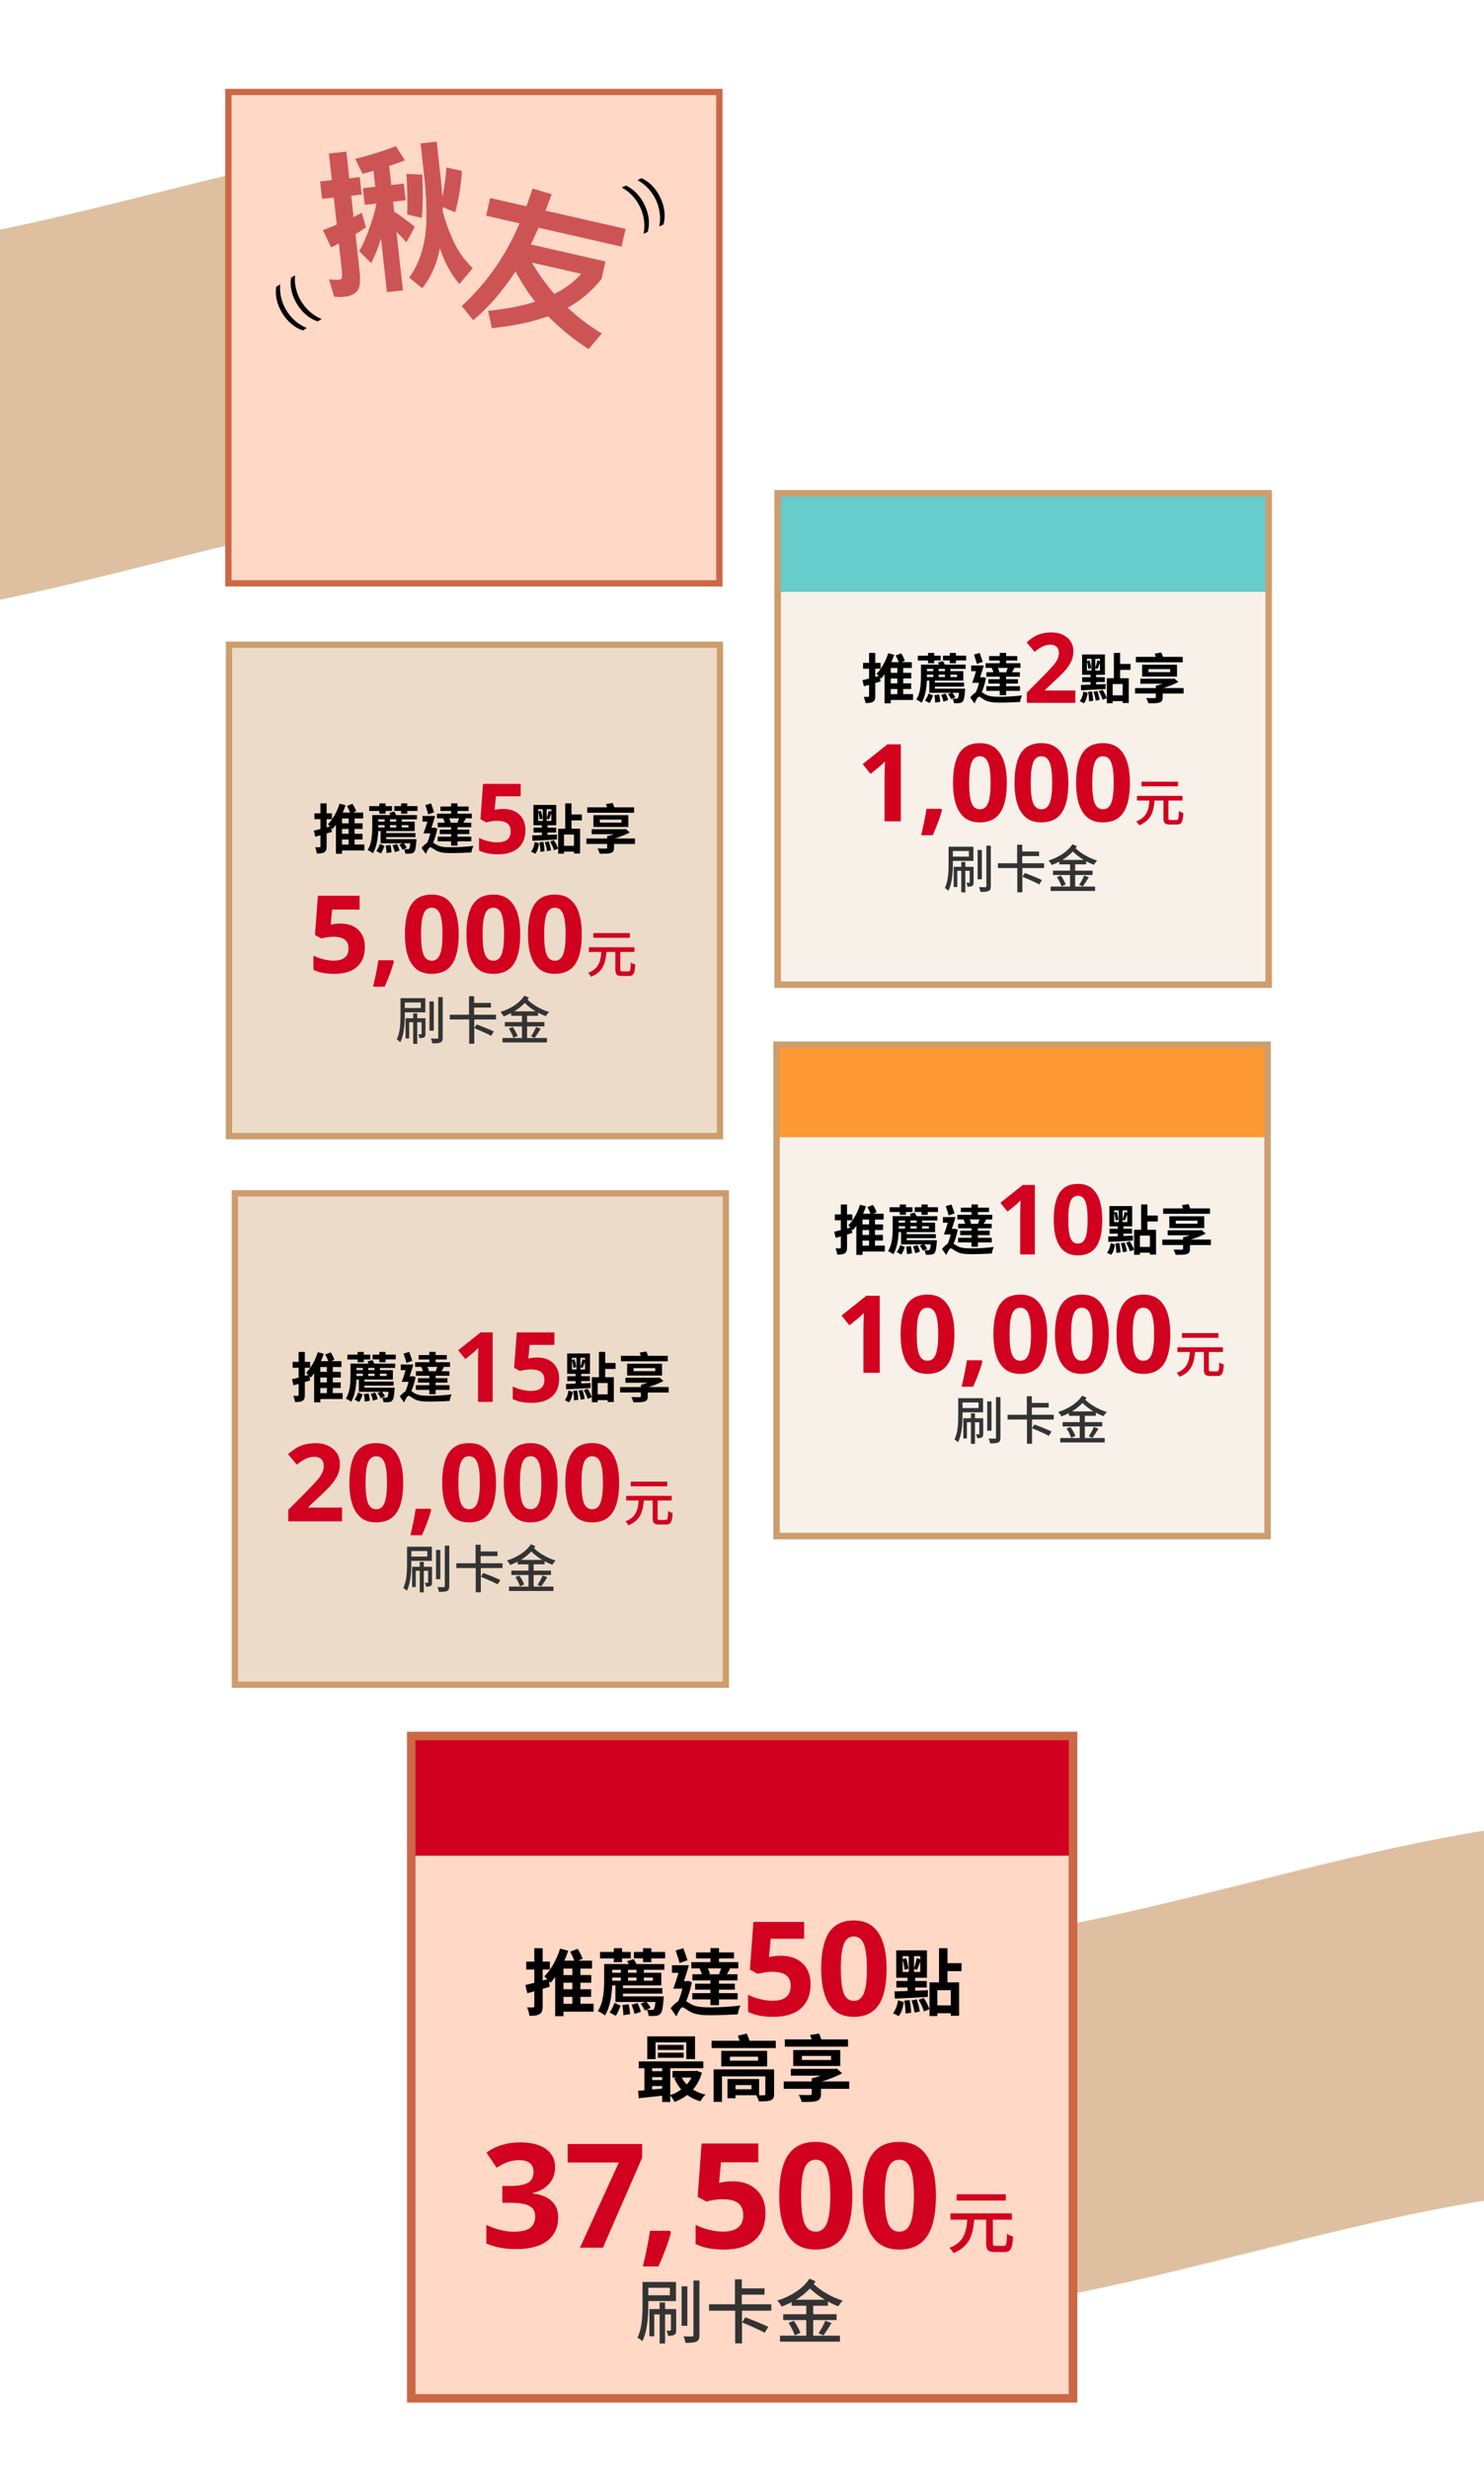 ﻿<?xml version="1.0" encoding="utf-8"?><svg id="_圖層_1" viewBox="0 0 708.66 1178.07" xmlns="http://www.w3.org/2000/svg">
  <defs>
    <style>
      .cls-1 {
        fill: #d1011f;
      }

      .cls-2 {
        fill: #debfa0;
      }

      .cls-3, .cls-4, .cls-5, .cls-6 {
        stroke-width: 3px;
      }

      .cls-3, .cls-4, .cls-5, .cls-6, .cls-7, .cls-8 {
        stroke-miterlimit: 10;
      }

      .cls-3, .cls-7 {
        fill: #ffd8c6;
      }

      .cls-3, .cls-7, .cls-8 {
        stroke: #cc6846;
      }

      .cls-9 {
        fill: #cc5454;
      }

      .cls-4, .cls-5, .cls-6 {
        stroke: #cd9d6d;
      }

      .cls-4, .cls-8 {
        fill: none;
      }

      .cls-5 {
        fill: #f8f1ea;
      }

      .cls-6 {
        fill: #eddbc9;
      }

      .cls-10 {
        fill: #333;
      }

      .cls-11 {
        fill: #6cc;
      }

      .cls-12 {
        fill: #f93;
      }

      .cls-7, .cls-8 {
        stroke-width: 4px;
      }
    </style>
  </defs>
  <g id="_圖層_6">
    <path class="cls-2" d="M321.2,240.88c-155.62-26.22-311.24,72.65-466.86,56.36-6.43-59.53-12.85-119.26-19.28-179.2C-9.32,144.26,146.3,45.39,301.92,61.68c6.43,59.53,12.85,119.26,19.28,179.2Z" />
    <path class="cls-2" d="M840.47,1047.77c-155.62-26.22-311.24,72.65-466.86,56.36-6.43-59.53-12.85-119.26-19.28-179.2,155.62,26.22,311.24-72.65,466.86-56.36,6.43,59.53,12.85,119.26,19.28,179.2Z" />
  </g>
  <rect class="cls-7" x="196.39" y="828.34" width="316.01" height="316.01" />
  <rect class="cls-1" x="196.39" y="828.34" width="316.01" height="57.1" />
  <g>
    <path d="M283.48,959.86h-14.41v2.15h-3.96v-18.68c-.73,1.01-1.46,1.94-2.22,2.78-.21-.24-.49-.55-.76-.9l.38,2.74c-1.08.35-2.22.7-3.37,1.01v8.3c0,1.98-.35,3.06-1.46,3.75-1.08.69-2.6.83-4.86.83-.1-1.11-.59-2.85-1.11-4.03,1.21.04,2.43.04,2.85,0,.42,0,.59-.1.59-.59v-7.08l-3.33.9-.94-3.92c1.21-.28,2.67-.62,4.27-1.04v-6.32h-3.85v-3.78h3.85v-6.39h3.99v6.39h3.44v3.78h-3.44v5.24l2.26-.59c-.52-.52-1.04-1.04-1.46-1.39,3.16-3.12,5.97-8.16,7.53-13.26l3.89,1.04c-.56,1.6-1.18,3.16-1.84,4.72h4.72c-.45-1.32-1.21-2.95-1.98-4.27l3.58-1.39c.94,1.42,1.91,3.44,2.36,4.76l-2.08.9h6.6v3.78h-5.55v3.09h5.17v3.65h-5.17v3.12h5.1v3.64h-5.1v3.26h6.32v3.8ZM273.31,939.31h-4.23v3.09h4.23v-3.09ZM273.31,946.05h-4.23v3.12h4.23v-3.12ZM269.08,956.08h4.23v-3.26h-4.23v3.26Z" />
    <path d="M302.53,934.8c.52.66,1.04,1.56,1.39,2.33h13.33v2.74h-9.79v1.42h8.33v6.07h-18.29v1.29h18.78v2.6h-18.78v1.32h19.47s-.03.83-.1,1.29c-.31,4.23-.73,6.21-1.49,7.01-.59.66-1.32.9-2.19.97-.73.1-2.05.14-3.44.07-.07-.9-.38-2.15-.87-2.98,1.04.1,1.94.1,2.36.1.45,0,.69-.04.94-.28.31-.35.59-1.35.8-3.51h-4.27c.8.87,1.6,2.01,1.98,2.81l-2.74,1.28c-.38-.9-1.25-2.26-2.01-3.23l2.08-.87h-14.13v-7.88h-1.56c-.21,4.69-.97,10.38-3.44,14.3-.73-.62-2.43-1.67-3.37-2.05,2.74-4.3,2.99-10.52,2.99-14.89v-7.6h11.7c-.24-.49-.49-.94-.76-1.35l3.09-.97h0ZM293.09,934.45h-6.56v-3.09h6.56v-1.77h3.96v1.77h4.17v3.09h-4.17v1.77h-3.96v-1.77ZM291.11,960.21c.94-1.18,1.84-3.09,2.33-4.55l2.88,1.29c-.56,1.6-1.32,3.57-2.29,4.89l-2.92-1.63h0ZM292.36,939.87v1.42h4.1v-1.42h-4.1ZM292.36,945.07h4.1v-1.49h-4.1v1.49ZM300.17,956.32c.42,1.49.69,3.44.69,4.72l-3.19.49c.04-1.29-.21-3.26-.52-4.79l3.02-.42ZM303.96,939.87h-4.03v1.42h4.03v-1.42ZM299.93,945.07h4.03v-1.49h-4.03v1.49ZM304.41,955.73c.73,1.28,1.35,3.06,1.6,4.2l-3.02,1.01c-.21-1.21-.8-3.02-1.42-4.37l2.85-.83h-.01ZM317.63,931.36v3.06h-6.6v1.8h-3.96v-1.8h-4.37v-3.06h4.37v-1.77h3.96v1.77h6.6ZM307.46,943.58v1.49h4.3v-1.49h-4.3Z" />
    <path d="M330.4,945.77c-.62,3.16-1.56,6.46-2.74,9.06.56.31,1.21.8,2.15,1.35,2.36,1.42,5.62,1.63,9.69,1.63s10.21-.35,14.06-.9c-.49,1.11-1.18,3.12-1.21,4.23-2.85.17-8.99.42-13.05.42-4.62,0-7.53-.38-10.03-1.84-1.46-.8-2.67-1.94-3.4-1.94-.8,0-2.05,2.36-2.88,4.34l-2.74-3.92c1.18-1.42,2.46-2.6,3.61-3.3.8-1.74,1.49-3.89,2.01-6.04h-4.37c.8-2.05,1.74-4.83,2.5-7.53h-3.12v-3.64h8.12c-.73,2.43-1.56,5.17-2.36,7.6h1.39l.62-.14,1.77.62h-.02ZM324.53,936.67c-.38-1.6-1.28-4.1-1.88-6.01l3.65-1.08c.66,1.84,1.53,4.17,2.01,5.73l-3.78,1.35h0ZM334.53,939.21h-4.41v-2.99h9.13v-1.77h-6.87v-2.85h6.87v-2.05h4.1v2.05h7.15v2.85h-7.15v1.77h9.23v2.99h-4.76l.83.21c-.56,1.01-1.08,1.88-1.56,2.6h5.1v2.92h-8.85v1.56h7.6v2.85h-7.6v1.67h8.92v2.99h-8.92v2.78h-4.1v-2.78h-8.64v-2.99h8.64v-1.67h-7.29v-2.85h7.29v-1.56h-8.61v-2.92h4.51c-.21-.87-.62-1.88-1.08-2.71l.45-.1h.02ZM343.35,941.81c.35-.76.76-1.74,1.04-2.6h-6.39c.49.9.87,1.87,1.04,2.6l-.94.21h6.04l-.8-.21h0Z" />
    <path class="cls-1" d="M372.93,933.18c4.32,0,7.76,1.21,10.31,3.64,2.56,2.42,3.83,5.75,3.83,9.96,0,4.99-1.54,8.83-4.61,11.52-3.08,2.69-7.48,4.03-13.2,4.03-4.97,0-8.98-.8-12.04-2.41v-8.16c1.61.86,3.48,1.55,5.62,2.09,2.14.54,4.17.81,6.08.81,5.76,0,8.65-2.36,8.65-7.09s-2.98-6.75-8.95-6.75c-1.08,0-2.27.11-3.58.32s-2.36.44-3.18.69l-3.76-2.02,1.68-22.76h24.23v8.01h-15.95l-.82,8.77,1.07-.21c1.24-.29,2.78-.43,4.61-.43h.01Z" />
    <path class="cls-1" d="M423.38,939.38c0,7.8-1.28,13.58-3.83,17.33s-6.49,5.62-11.81,5.62-9.04-1.93-11.66-5.81c-2.62-3.87-3.93-9.58-3.93-17.14s1.27-13.69,3.82-17.43c2.55-3.74,6.47-5.61,11.76-5.61s9.05,1.96,11.69,5.87,3.96,9.64,3.96,17.17h0ZM401.53,939.38c0,5.48.47,9.41,1.42,11.78.95,2.37,2.54,3.56,4.78,3.56s3.79-1.2,4.77-3.61,1.47-6.31,1.47-11.73-.49-9.42-1.48-11.81c-.99-2.39-2.57-3.59-4.75-3.59s-3.81,1.2-4.77,3.59-1.44,6.33-1.44,11.81h0Z" />
    <path d="M426.45,960.59c1.25-1.46,2.05-3.85,2.36-6.14l2.78.83c-.42,2.46-1.01,5.1-2.46,6.7l-2.67-1.39h0ZM427.21,950.18c1.74-.04,3.85-.1,6.18-.17v-1.67h-5.35v-3.12h5.35v-1.53h-5.42v-13.09h14.68v13.09h-5.62v1.53h5.55v3.12h-5.55v1.53c2.01-.07,4.1-.17,6.11-.24l-.07,3.19c-5.62.35-11.56.66-15.76.83l-.1-3.47h0ZM431.06,940.91h2.92v-7.53h-2.92v1.46l1.63-.49c.55,1.6,1.01,3.64,1.11,5l-1.84.56c-.07-1.32-.42-3.26-.9-4.83v5.83ZM434.36,954.34c.42,1.94.69,4.41.73,6.07l-2.67.31c.07-1.63-.21-4.13-.59-6.08l2.53-.31h0ZM437.76,954.03c.66,1.84,1.29,4.17,1.49,5.76l-2.53.52c-.17-1.56-.76-3.96-1.42-5.8l2.46-.49h0ZM439.46,933.38h-2.99v5.73c.49-1.39,1.08-3.4,1.32-4.79l1.67.59v-1.53h0ZM439.46,940.91v-4.93c-.56,1.46-1.11,2.95-1.56,3.96l-1.42-.52v1.49h2.99,0ZM441.13,953.3c1.11,1.63,2.22,3.85,2.67,5.38l-2.6,1.08c-.42-1.53-1.46-3.82-2.53-5.55l2.46-.9h0ZM452.45,940.53v5.35h5.55v15.93h-3.96v-1.21h-6.42v1.35h-3.75v-16.07h4.55v-16.28h4.03v7.12h6.7v3.82h-6.7,0ZM454.04,949.62h-6.42v7.25h6.42v-7.25Z" />
    <path d="M335.2,989c-.94,3.19-2.39,5.87-4.27,8.02,1.7,1.08,3.71,1.91,5.94,2.43-.83.73-1.91,2.22-2.43,3.19-2.36-.69-4.48-1.7-6.25-3.05-1.84,1.42-3.85,2.5-6.08,3.33-.42-.9-1.32-2.22-2.05-3.05v3.09h-3.85v-2.99c-4.03.45-8.05.83-11.18,1.18l-.31-3.54c.9-.07,1.91-.14,3.02-.24v-10.52h-2.71v-3.26h30.83v3.26h-15.79v12.78c1.87-.56,3.68-1.49,5.24-2.64-1.32-1.53-2.46-3.33-3.33-5.31l1.25-.35h-2.08v-3.16h10.83l.66-.14,2.57.97h-.01ZM313.05,982.51h-3.96v-10.87h22.81v10.87h-4.17v-8.02h-14.68v8.02ZM311.42,986.85v1.42h4.79v-1.42h-4.79ZM311.42,992.5h4.79v-1.39h-4.79v1.39ZM311.42,997.02c1.53-.14,3.19-.28,4.79-.45v-1.21h-4.79v1.67h0ZM326.45,978.13h-12.32v-2.39h12.32v2.39ZM314.16,981.85v-2.4h12.29v2.4h-12.29ZM325.59,991.32c.59,1.18,1.42,2.29,2.36,3.26.9-.97,1.7-2.08,2.26-3.26h-4.62Z" />
    <path d="M370.46,973.76v3.47h-30.65v-3.47h13.37c-.28-.83-.56-1.7-.83-2.43l4.27-1.04c.38,1.08.94,2.36,1.35,3.47h12.5-.01ZM369.66,999.17c0,1.8-.45,2.53-1.77,3.05-1.25.42-3.12.45-5.52.42-.21-.9-.76-2.08-1.22-2.92h-9.93v1.46h-3.82v-9.16h15.1v7.71h-.49c1.21.04,2.43.04,2.78,0,.49,0,.69-.14.69-.59v-8.4h-20.72v12.18h-3.99v-15.52h28.88v11.77h0ZM366.33,985.98h-21.9v-7.43h21.9v7.43ZM361.99,981.33h-13.43v1.91h13.43v-1.91ZM358.87,994.9h-7.64v1.98h7.64v-1.98Z" />
    <path d="M405.52,996.67h-13.47v2.46c0,2.05-.62,2.88-2.26,3.4-1.63.45-3.92.42-6.94.42-.28-1.04-.87-2.43-1.42-3.37,2.01.07,4.72.07,5.31.07.69-.03.9-.17.9-.69v-2.29h-13.37v-3.51h13.37v-1.46h.03l-.03-.03c1.46-.31,2.95-.76,4.37-1.29h-14.34v-3.23h20.97l.87-.17,2.64,2.29c-2.81,1.49-6.18,2.85-9.68,3.89h13.05v3.51h0ZM404.96,976.57h-30.17v-3.47h12.77c-.21-.73-.45-1.49-.73-2.08l4.27-.73c.42.83.83,1.84,1.11,2.81h12.74v3.47h.01ZM378.79,985.77v-7.6h22.46v7.6h-22.46ZM382.92,982.92h13.95v-1.94h-13.95v1.94Z" />
  </g>
  <path class="cls-1" d="M265.09,1034.04c0,3.1-.94,5.73-2.81,7.9s-4.51,3.66-7.9,4.47v.2c4,.5,7.03,1.71,9.08,3.64s3.08,4.54,3.08,7.81c0,4.77-1.73,8.48-5.18,11.13-3.46,2.65-8.39,3.98-14.81,3.98-5.38,0-10.14-.89-14.3-2.68v-8.91c1.92.97,4.03,1.76,6.34,2.37,2.3.61,4.59.92,6.84.92,3.46,0,6.01-.59,7.66-1.76,1.65-1.17,2.47-3.06,2.47-5.66,0-2.33-.95-3.98-2.85-4.95-1.9-.97-4.93-1.46-9.08-1.46h-3.76v-8.03h3.83c3.84,0,6.65-.5,8.42-1.51,1.77-1,2.66-2.73,2.66-5.17,0-3.75-2.35-5.63-7.05-5.63-1.63,0-3.28.27-4.96.81-1.68.54-3.55,1.48-5.61,2.81l-4.85-7.22c4.52-3.25,9.91-4.88,16.16-4.88,5.13,0,9.18,1.04,12.15,3.12,2.97,2.08,4.46,4.97,4.46,8.68v.02Z" />
  <path class="cls-1" d="M276.92,1072.5l18.6-40.67h-24.43v-8.81h35.55v6.57l-18.74,42.9h-10.98Z" />
  <path class="cls-1" d="M320.4,1065.21c-1.18,4.56-3.16,9.97-5.96,16.23h-7.46c1.47-6.01,2.61-11.68,3.42-17.01h9.49l.51.78h0Z" />
  <path class="cls-1" d="M479.3,1071.63c1.23,0,1.43-.87,1.57-5.8.73.57,2.07,1.1,2.9,1.33-.33,5.77-1.13,7.4-4.24,7.4h-4.44c-3.3,0-4.17-1.03-4.17-4.3v-11.14h-5.7c-.6,7.04-2.1,12.81-9.94,15.94-.33-.8-1.23-1.9-1.93-2.5,6.97-2.6,8.11-7.57,8.57-13.44h-8.04v-3h29.32v3h-9.07v11.11c0,1.2.2,1.4,1.4,1.4h3.77ZM480.3,1049.99h-23.48v-3h23.48v3Z" />
  <path class="cls-10" d="M309.59,1097.94v1.97c0,5.04-.4,12.44-2.87,17.21-.5-.5-1.67-1.43-2.33-1.73,2.27-4.4,2.43-10.81,2.43-15.48v-11.07h15.98v9.11h-13.21ZM309.59,1091.61v3.57h10.31v-3.57h-10.31ZM322.9,1111.72c0,1.13-.13,1.87-.83,2.3-.73.43-1.67.5-3.07.5-.03-.73-.4-1.8-.73-2.5.87.07,1.53.07,1.8.03.27,0,.33-.1.33-.37v-7.37h-2.8v13.88h-2.6v-13.88h-2.57v10.44h-2.33v-13.01h4.9v-3.14h2.6v3.14h5.3v9.97h0ZM328.24,1109.75h-2.74v-18.85h2.74v18.85ZM334.01,1088.14v25.98c0,1.77-.37,2.67-1.4,3.14-1.03.53-2.83.63-5.27.63-.1-.8-.53-2.23-.93-3.1,1.77.07,3.5.07,4.04.07.53-.03.7-.17.7-.73v-25.98h2.87-.01Z" />
  <path class="cls-10" d="M354.33,1102.55v15.58h-3.27v-15.58h-12.47v-3.07h12.38v-11.91h3.27v4.34h10.84v2.97h-10.84v4.6h14.08v3.07h-13.99ZM365.17,1113.05c-2.4-1.33-7.37-3.5-10.84-4.94l1.6-2.4c3.37,1.27,8.41,3.3,10.97,4.54l-1.73,2.8h0Z" />
  <path class="cls-10" d="M388.32,1100.18v4.04h11.17v2.8h-11.17v7.44h12.78v2.84h-28.62v-2.84h12.54v-7.44h-11.01v-2.8h11.01v-4.04h-6.97v-1.73c-1.57.83-3.17,1.53-4.84,2.13-.43-.9-1.3-2.1-2.07-2.87,6.2-1.9,12.24-5.57,15.41-10.47l2.9,1.3c-.3.43-.57.87-.87,1.27,3.27,3.27,8.87,6.44,13.88,7.94-.7.63-1.67,1.87-2.13,2.7-1.63-.6-3.3-1.37-4.97-2.3v2.04h-7.04ZM379.08,1107.35c1.27,1.77,2.6,4.2,3.14,5.77l-2.7,1.17c-.47-1.57-1.77-4.07-2.97-5.94l2.54-1h-.01ZM393.86,1097.31c-2.6-1.57-5.07-3.4-7.07-5.4-1.93,2.1-4.2,3.9-6.7,5.4h13.78,0ZM390.85,1113.32c1.13-1.6,2.54-4.14,3.24-5.97l3,1.1c-1.27,2.1-2.74,4.37-3.87,5.87l-2.37-1Z" />
  <rect class="cls-8" x="196.39" y="828.34" width="316.01" height="316.01" />
  <rect class="cls-5" x="370.81" y="498.5" width="234.46" height="234.46" />
  <rect class="cls-12" x="370.81" y="498.5" width="234.46" height="44.14" />
  <g>
    <path d="M422.56,597.17h-10.69v1.6h-2.94v-13.86c-.54.75-1.08,1.44-1.65,2.06-.15-.18-.36-.41-.57-.67l.28,2.03c-.8.26-1.65.52-2.5.75v6.16c0,1.47-.26,2.27-1.08,2.78-.8.52-1.93.62-3.61.62-.08-.82-.44-2.11-.82-2.99.9.03,1.8.03,2.11,0,.31,0,.44-.08.44-.44v-5.25l-2.47.67-.7-2.91c.9-.21,1.98-.46,3.17-.77v-4.69h-2.86v-2.81h2.86v-4.74h2.96v4.74h2.55v2.81h-2.55v3.89l1.67-.44c-.39-.39-.77-.77-1.08-1.03,2.34-2.32,4.43-6.05,5.59-9.84l2.88.77c-.41,1.18-.88,2.34-1.37,3.5h3.5c-.33-.98-.9-2.19-1.47-3.17l2.65-1.03c.7,1.06,1.42,2.55,1.75,3.53l-1.54.67h4.89v2.81h-4.12v2.29h3.84v2.7h-3.84v2.32h3.79v2.7h-3.79v2.42h4.69v2.81h.03ZM415.02,581.92h-3.14v2.29h3.14v-2.29ZM415.02,586.92h-3.14v2.32h3.14v-2.32ZM411.87,594.37h3.14v-2.42h-3.14v2.42Z" />
    <path d="M436.7,578.58c.39.49.77,1.16,1.03,1.73h9.89v2.03h-7.26v1.06h6.18v4.51h-13.57v.95h13.93v1.93h-13.93v.98h14.45s-.03.62-.08.95c-.23,3.14-.54,4.61-1.11,5.2-.44.49-.98.67-1.62.72-.54.08-1.52.1-2.55.05-.05-.67-.28-1.6-.64-2.22.77.08,1.44.08,1.75.08.33,0,.52-.03.7-.21.23-.26.44-1,.59-2.6h-3.17c.59.64,1.18,1.49,1.47,2.09l-2.04.95c-.28-.67-.93-1.67-1.49-2.4l1.54-.64h-10.48v-5.85h-1.16c-.15,3.48-.72,7.7-2.55,10.61-.54-.46-1.8-1.24-2.5-1.52,2.04-3.19,2.21-7.8,2.21-11.05v-5.64h8.68c-.18-.36-.36-.7-.57-1l2.29-.72h0ZM429.69,578.32h-4.87v-2.29h4.87v-1.31h2.94v1.31h3.09v2.29h-3.09v1.31h-2.94v-1.31ZM428.22,597.43c.7-.88,1.36-2.29,1.73-3.37l2.14.95c-.41,1.18-.98,2.65-1.7,3.63l-2.16-1.21h-.01ZM429.15,582.34v1.06h3.04v-1.06h-3.04ZM429.15,586.2h3.04v-1.11h-3.04v1.11ZM434.95,594.55c.31,1.11.52,2.55.52,3.5l-2.37.36c.03-.95-.16-2.42-.39-3.55l2.24-.31h0ZM437.75,582.34h-2.99v1.06h2.99v-1.06ZM434.77,586.2h2.99v-1.11h-2.99v1.11ZM438.09,594.11c.54.95,1,2.27,1.19,3.12l-2.24.75c-.15-.9-.59-2.24-1.06-3.25l2.11-.62ZM447.9,576.03v2.27h-4.89v1.34h-2.94v-1.34h-3.25v-2.27h3.25v-1.31h2.94v1.31h4.89ZM440.36,585.09v1.11h3.19v-1.11h-3.19Z" />
    <path d="M457.37,586.72c-.46,2.34-1.16,4.79-2.04,6.72.41.23.9.59,1.6,1,1.75,1.06,4.17,1.21,7.19,1.21s7.57-.26,10.43-.67c-.36.82-.88,2.32-.9,3.14-2.11.13-6.67.31-9.68.31-3.43,0-5.59-.28-7.44-1.36-1.08-.59-1.98-1.44-2.52-1.44-.59,0-1.52,1.75-2.14,3.22l-2.04-2.91c.88-1.06,1.83-1.93,2.68-2.45.59-1.29,1.11-2.88,1.49-4.48h-3.25c.59-1.52,1.29-3.58,1.85-5.59h-2.32v-2.7h6.03c-.54,1.8-1.16,3.84-1.75,5.64h1.03l.46-.1,1.31.46h.01ZM453.02,579.97c-.28-1.19-.95-3.04-1.39-4.46l2.71-.8c.49,1.37,1.13,3.09,1.49,4.25l-2.81,1h0ZM460.44,581.85h-3.27v-2.21h6.77v-1.31h-5.1v-2.11h5.1v-1.52h3.04v1.52h5.31v2.11h-5.31v1.31h6.85v2.21h-3.53l.62.15c-.41.75-.8,1.39-1.16,1.93h3.79v2.16h-6.57v1.16h5.64v2.11h-5.64v1.24h6.62v2.22h-6.62v2.06h-3.04v-2.06h-6.41v-2.22h6.41v-1.24h-5.41v-2.11h5.41v-1.16h-6.39v-2.16h3.35c-.16-.64-.46-1.39-.8-2.01l.33-.08h.01ZM466.98,583.78c.26-.57.57-1.29.77-1.93h-4.74c.36.67.64,1.39.77,1.93l-.7.15h4.48l-.59-.15h.01Z" />
    <path class="cls-1" d="M494.19,598.55h-7.01v-19.18l.07-3.15.11-3.45c-1.16,1.16-1.97,1.93-2.43,2.29l-3.81,3.06-3.38-4.22,10.68-8.5h5.76v33.14h.01Z" />
    <path class="cls-1" d="M526.36,581.98c0,5.79-.95,10.07-2.85,12.85s-4.82,4.17-8.76,4.17-6.71-1.44-8.65-4.31-2.91-7.11-2.91-12.72.94-10.16,2.83-12.93c1.89-2.77,4.8-4.16,8.73-4.16s6.71,1.45,8.67,4.35,2.94,7.15,2.94,12.74h0ZM510.15,581.98c0,4.07.35,6.98,1.05,8.74.7,1.76,1.89,2.64,3.55,2.64s2.81-.89,3.54-2.68c.73-1.78,1.09-4.69,1.09-8.71s-.37-6.99-1.1-8.76c-.73-1.78-1.91-2.66-3.53-2.66s-2.83.89-3.54,2.66c-.71,1.78-1.07,4.7-1.07,8.76h.01Z" />
    <path d="M528.63,597.71c.93-1.08,1.52-2.86,1.75-4.56l2.06.62c-.31,1.83-.75,3.79-1.83,4.97l-1.98-1.03h0ZM529.2,589.99c1.29-.03,2.86-.08,4.58-.13v-1.24h-3.97v-2.32h3.97v-1.13h-4.02v-9.71h10.9v9.71h-4.17v1.13h4.12v2.32h-4.12v1.13c1.49-.05,3.04-.13,4.53-.18l-.05,2.37c-4.17.26-8.58.49-11.69.62l-.08-2.58h0ZM532.06,583.11h2.16v-5.59h-2.16v1.08l1.21-.36c.41,1.19.75,2.7.82,3.71l-1.37.41c-.05-.98-.31-2.42-.67-3.58v4.33h0ZM534.51,593.08c.31,1.44.51,3.27.54,4.51l-1.98.23c.05-1.21-.15-3.06-.44-4.51l1.88-.23ZM537.03,592.85c.49,1.37.95,3.09,1.11,4.28l-1.88.39c-.13-1.16-.57-2.94-1.06-4.3l1.83-.36h0ZM538.29,577.52h-2.22v4.25c.36-1.03.8-2.52.98-3.55l1.24.44v-1.13h0ZM538.29,583.11v-3.66c-.41,1.08-.82,2.19-1.16,2.94l-1.06-.39v1.11h2.22ZM539.53,592.3c.82,1.21,1.65,2.86,1.98,3.99l-1.93.8c-.31-1.13-1.08-2.83-1.88-4.12l1.83-.67ZM547.93,582.83v3.97h4.12v11.82h-2.94v-.9h-4.76v1h-2.78v-11.93h3.37v-12.08h2.99v5.28h4.97v2.83h-4.97,0ZM549.11,589.57h-4.76v5.38h4.76v-5.38Z" />
    <path d="M578.24,594.08h-9.99v1.83c0,1.52-.46,2.14-1.67,2.52-1.21.33-2.91.31-5.15.31-.21-.77-.64-1.8-1.06-2.5,1.49.05,3.5.05,3.94.05.52-.03.67-.13.67-.52v-1.7h-9.92v-2.6h9.92v-1.08h.03l-.03-.03c1.08-.23,2.19-.57,3.25-.95h-10.64v-2.4h15.56l.64-.13,1.96,1.7c-2.09,1.11-4.58,2.11-7.19,2.88h9.68v2.62ZM577.82,579.17h-22.38v-2.58h9.48c-.15-.54-.33-1.11-.54-1.55l3.17-.54c.31.62.62,1.37.82,2.09h9.45v2.58h0ZM558.4,585.99v-5.64h16.66v5.64h-16.66ZM561.47,583.88h10.35v-1.44h-10.35v1.44Z" />
  </g>
  <g>
    <path class="cls-1" d="M420.08,655.03h-7.77v-21.27l.08-3.49.13-3.82c-1.29,1.29-2.19,2.14-2.69,2.54l-4.22,3.39-3.75-4.68,11.84-9.43h6.39v36.76h-.01Z" />
    <path class="cls-1" d="M455.76,636.65c0,6.42-1.05,11.17-3.16,14.26-2.1,3.08-5.34,4.63-9.72,4.63s-7.44-1.59-9.59-4.78c-2.15-3.18-3.23-7.89-3.23-14.1s1.05-11.27,3.14-14.34c2.1-3.08,5.32-4.61,9.68-4.61s7.45,1.61,9.62,4.83c2.17,3.22,3.26,7.93,3.26,14.13v-.02ZM437.78,636.65c0,4.51.39,7.74,1.17,9.69s2.09,2.93,3.94,2.93,3.12-.99,3.92-2.97c.8-1.98,1.21-5.2,1.21-9.65s-.41-7.75-1.22-9.72-2.12-2.95-3.91-2.95-3.13.98-3.92,2.95c-.79,1.97-1.18,5.21-1.18,9.72h-.01Z" />
    <path class="cls-1" d="M469.14,649.62c-.87,3.39-2.35,7.4-4.42,12.04h-5.53c1.09-4.46,1.94-8.67,2.54-12.62h7.04l.38.58h-.01Z" />
    <path class="cls-1" d="M500.09,636.65c0,6.42-1.05,11.17-3.16,14.26-2.1,3.08-5.34,4.63-9.72,4.63s-7.44-1.59-9.59-4.78c-2.15-3.18-3.23-7.89-3.23-14.1s1.05-11.27,3.14-14.34c2.1-3.08,5.32-4.61,9.68-4.61s7.45,1.61,9.62,4.83c2.17,3.22,3.26,7.93,3.26,14.13v-.02ZM482.11,636.65c0,4.51.39,7.74,1.17,9.69s2.09,2.93,3.94,2.93,3.12-.99,3.92-2.97c.8-1.98,1.21-5.2,1.21-9.65s-.41-7.75-1.22-9.72-2.12-2.95-3.91-2.95-3.13.98-3.92,2.95c-.79,1.97-1.18,5.21-1.18,9.72h-.01Z" />
    <path class="cls-1" d="M529.48,636.65c0,6.42-1.05,11.17-3.16,14.26-2.1,3.08-5.34,4.63-9.72,4.63s-7.44-1.59-9.59-4.78c-2.15-3.18-3.23-7.89-3.23-14.1s1.05-11.27,3.14-14.34c2.1-3.08,5.32-4.61,9.68-4.61s7.45,1.61,9.62,4.83c2.17,3.22,3.26,7.93,3.26,14.13v-.02ZM511.5,636.65c0,4.51.39,7.74,1.17,9.69.78,1.95,2.09,2.93,3.94,2.93s3.12-.99,3.92-2.97,1.21-5.2,1.21-9.65-.41-7.75-1.22-9.72-2.12-2.95-3.91-2.95-3.13.98-3.92,2.95c-.79,1.97-1.18,5.21-1.18,9.72h-.01Z" />
    <path class="cls-1" d="M558.87,636.65c0,6.42-1.05,11.17-3.16,14.26-2.1,3.08-5.34,4.63-9.72,4.63s-7.44-1.59-9.59-4.78c-2.15-3.18-3.23-7.89-3.23-14.1s1.05-11.27,3.14-14.34c2.1-3.08,5.32-4.61,9.68-4.61s7.45,1.61,9.62,4.83c2.17,3.22,3.26,7.93,3.26,14.13v-.02ZM540.89,636.65c0,4.51.39,7.74,1.17,9.69.78,1.95,2.09,2.93,3.94,2.93s3.12-.99,3.92-2.97,1.21-5.2,1.21-9.65-.41-7.75-1.22-9.72-2.12-2.95-3.91-2.95-3.13.98-3.92,2.95c-.79,1.97-1.18,5.21-1.18,9.72h-.01Z" />
    <path class="cls-1" d="M581.1,654.38c.92,0,1.06-.64,1.16-4.31.54.42,1.54.82,2.15.99-.25,4.28-.84,5.49-3.14,5.49h-3.29c-2.45,0-3.09-.77-3.09-3.19v-8.27h-4.23c-.45,5.22-1.56,9.5-7.38,11.83-.25-.59-.92-1.41-1.44-1.86,5.17-1.93,6.01-5.62,6.36-9.97h-5.96v-2.23h21.75v2.23h-6.73v8.24c0,.89.15,1.04,1.04,1.04h2.8ZM581.84,638.32h-17.42v-2.23h17.42v2.23Z" />
    <path class="cls-10" d="M459.64,673.9v1.46c0,3.74-.3,9.23-2.13,12.77-.37-.37-1.24-1.06-1.73-1.29,1.68-3.27,1.81-8.02,1.81-11.48v-8.22h11.85v6.76h-9.8ZM459.64,669.2v2.65h7.65v-2.65h-7.65ZM469.51,684.13c0,.84-.1,1.39-.62,1.71-.54.32-1.24.37-2.28.37-.02-.54-.3-1.34-.54-1.86.64.05,1.14.05,1.34.02.2,0,.25-.07.25-.27v-5.47h-2.08v10.3h-1.93v-10.3h-1.91v7.75h-1.73v-9.65h3.64v-2.33h1.93v2.33h3.93v7.4h0ZM473.47,682.67h-2.03v-13.98h2.03v13.98ZM477.75,666.63v19.28c0,1.31-.27,1.98-1.04,2.33-.77.4-2.1.47-3.91.47-.07-.59-.4-1.66-.69-2.3,1.31.05,2.6.05,2.99.05.4-.02.52-.12.52-.54v-19.28h2.13Z" />
    <path class="cls-10" d="M492.83,677.32v11.56h-2.42v-11.56h-9.26v-2.28h9.18v-8.84h2.42v3.22h8.04v2.2h-8.04v3.42h10.45v2.28h-10.37ZM500.87,685.12c-1.78-.99-5.47-2.6-8.04-3.66l1.19-1.78c2.5.94,6.24,2.45,8.14,3.37l-1.29,2.08h0Z" />
    <path class="cls-10" d="M518.05,675.56v2.99h8.29v2.08h-8.29v5.52h9.48v2.1h-21.24v-2.1h9.31v-5.52h-8.17v-2.08h8.17v-2.99h-5.17v-1.29c-1.16.62-2.35,1.14-3.59,1.58-.32-.67-.96-1.56-1.53-2.13,4.6-1.41,9.08-4.13,11.43-7.77l2.15.97c-.22.32-.42.64-.64.94,2.42,2.43,6.58,4.78,10.3,5.89-.52.47-1.24,1.39-1.58,2-1.21-.45-2.45-1.01-3.69-1.71v1.51h-5.23ZM511.19,680.88c.94,1.31,1.93,3.12,2.33,4.28l-2,.87c-.35-1.16-1.31-3.02-2.2-4.41l1.88-.74h-.01ZM522.16,673.43c-1.93-1.16-3.76-2.52-5.25-4.01-1.44,1.56-3.12,2.9-4.97,4.01h10.22ZM519.93,685.31c.84-1.19,1.88-3.07,2.4-4.43l2.23.82c-.94,1.56-2.03,3.24-2.87,4.36l-1.76-.74h0Z" />
  </g>
  <rect class="cls-4" x="370.81" y="498.5" width="234.46" height="234.46" />
  <rect class="cls-6" x="109.34" y="307.64" width="234.46" height="234.46" />
  <g>
    <path d="M174.04,405.79h-10.69v1.6h-2.94v-13.86c-.54.75-1.08,1.44-1.65,2.06-.15-.18-.36-.41-.57-.67l.28,2.03c-.8.26-1.65.52-2.5.75v6.16c0,1.47-.26,2.27-1.08,2.78-.8.52-1.93.62-3.61.62-.08-.82-.44-2.11-.82-2.99.9.03,1.8.03,2.11,0,.31,0,.44-.08.44-.44v-5.25l-2.47.67-.7-2.91c.9-.21,1.98-.46,3.17-.77v-4.69h-2.86v-2.81h2.86v-4.74h2.96v4.74h2.55v2.81h-2.55v3.89l1.67-.44c-.39-.39-.77-.77-1.08-1.03,2.34-2.32,4.43-6.05,5.59-9.84l2.88.77c-.41,1.18-.88,2.34-1.37,3.5h3.5c-.33-.98-.9-2.19-1.47-3.17l2.65-1.03c.7,1.06,1.42,2.55,1.75,3.53l-1.54.67h4.89v2.81h-4.12v2.29h3.84v2.7h-3.84v2.32h3.79v2.7h-3.79v2.42h4.69v2.81h.03ZM166.49,390.55h-3.14v2.29h3.14v-2.29ZM166.49,395.54h-3.14v2.32h3.14v-2.32ZM163.35,402.99h3.14v-2.42h-3.14v2.42Z" />
    <path d="M188.18,387.2c.39.49.77,1.16,1.03,1.73h9.89v2.04h-7.26v1.06h6.18v4.51h-13.57v.95h13.93v1.93h-13.93v.98h14.45s-.03.62-.08.95c-.23,3.14-.54,4.61-1.11,5.2-.44.49-.98.67-1.62.72-.54.08-1.52.1-2.55.05-.05-.67-.28-1.6-.64-2.22.77.08,1.44.08,1.75.08.33,0,.52-.03.7-.21.23-.26.44-1,.59-2.6h-3.17c.59.64,1.18,1.49,1.47,2.09l-2.04.95c-.28-.67-.93-1.67-1.49-2.4l1.54-.64h-10.48v-5.85h-1.16c-.15,3.48-.72,7.7-2.55,10.61-.54-.46-1.8-1.24-2.5-1.52,2.04-3.19,2.21-7.8,2.21-11.05v-5.64h8.68c-.18-.36-.36-.7-.57-1l2.29-.72h.01ZM181.17,386.94h-4.87v-2.29h4.87v-1.31h2.94v1.31h3.09v2.29h-3.09v1.31h-2.94v-1.31ZM179.7,406.05c.7-.88,1.36-2.29,1.73-3.37l2.14.95c-.41,1.19-.98,2.65-1.7,3.63l-2.16-1.21h0ZM180.63,390.96v1.06h3.04v-1.06h-3.04ZM180.63,394.82h3.04v-1.11h-3.04v1.11ZM186.42,403.17c.31,1.11.52,2.55.52,3.5l-2.37.36c.03-.95-.16-2.42-.39-3.55l2.24-.31h0ZM189.23,390.96h-2.99v1.06h2.99v-1.06ZM186.24,394.82h2.99v-1.11h-2.99v1.11ZM189.57,402.73c.54.95,1,2.27,1.19,3.12l-2.24.75c-.15-.9-.59-2.24-1.06-3.25l2.11-.62ZM199.38,384.65v2.27h-4.89v1.34h-2.94v-1.34h-3.25v-2.27h3.25v-1.31h2.94v1.31h4.89ZM191.83,393.71v1.11h3.19v-1.11h-3.19Z" />
    <path d="M208.85,395.34c-.46,2.34-1.16,4.79-2.04,6.72.41.23.9.59,1.6,1,1.75,1.06,4.17,1.21,7.19,1.21s7.57-.26,10.43-.67c-.36.82-.88,2.32-.9,3.14-2.11.13-6.67.31-9.68.31-3.43,0-5.59-.28-7.44-1.37-1.08-.59-1.98-1.44-2.52-1.44-.59,0-1.52,1.75-2.14,3.22l-2.04-2.91c.88-1.06,1.83-1.93,2.68-2.45.59-1.29,1.11-2.88,1.49-4.48h-3.25c.59-1.52,1.29-3.58,1.85-5.59h-2.32v-2.7h6.03c-.54,1.8-1.16,3.84-1.75,5.64h1.03l.46-.1,1.31.46h0ZM204.5,388.59c-.28-1.18-.95-3.04-1.39-4.46l2.71-.8c.49,1.36,1.13,3.09,1.49,4.25l-2.81,1h0ZM211.92,390.47h-3.27v-2.21h6.77v-1.31h-5.1v-2.11h5.1v-1.52h3.04v1.52h5.31v2.11h-5.31v1.31h6.85v2.21h-3.53l.62.15c-.41.75-.8,1.39-1.16,1.93h3.79v2.16h-6.57v1.16h5.64v2.11h-5.64v1.24h6.62v2.22h-6.62v2.06h-3.04v-2.06h-6.41v-2.22h6.41v-1.24h-5.41v-2.11h5.41v-1.16h-6.39v-2.16h3.35c-.16-.64-.46-1.39-.8-2.01l.33-.08h.01ZM218.46,392.4c.26-.57.57-1.29.77-1.93h-4.74c.36.67.64,1.39.77,1.93l-.7.15h4.48l-.59-.15h0Z" />
    <path class="cls-1" d="M240.41,385.99c3.2,0,5.75.9,7.65,2.7,1.9,1.8,2.84,4.26,2.84,7.39,0,3.7-1.14,6.55-3.42,8.55s-5.55,2.99-9.79,2.99c-3.69,0-6.67-.6-8.93-1.79v-6.05c1.19.63,2.58,1.15,4.17,1.55s3.09.6,4.51.6c4.28,0,6.42-1.75,6.42-5.26s-2.21-5.01-6.64-5.01c-.8,0-1.69.08-2.65.24-.97.16-1.75.33-2.36.51l-2.79-1.5,1.25-16.89h17.98v5.94h-11.83l-.61,6.51.79-.16c.92-.21,2.06-.32,3.42-.32h0Z" />
    <path d="M253.61,406.33c.93-1.08,1.52-2.86,1.75-4.56l2.06.62c-.31,1.83-.75,3.79-1.83,4.97l-1.98-1.03h0ZM254.18,398.61c1.29-.03,2.86-.08,4.58-.13v-1.24h-3.97v-2.32h3.97v-1.13h-4.02v-9.71h10.9v9.71h-4.17v1.13h4.12v2.32h-4.12v1.13c1.49-.05,3.04-.13,4.53-.18l-.05,2.37c-4.17.26-8.58.49-11.69.62l-.08-2.58h0ZM257.04,391.73h2.16v-5.59h-2.16v1.08l1.21-.36c.41,1.19.75,2.7.82,3.71l-1.37.41c-.05-.98-.31-2.42-.67-3.58v4.33h.01ZM259.48,401.7c.31,1.44.51,3.27.54,4.51l-1.98.23c.05-1.21-.15-3.06-.44-4.51l1.88-.23ZM262.01,401.47c.49,1.36.95,3.09,1.11,4.28l-1.88.39c-.13-1.16-.57-2.94-1.06-4.3l1.83-.36h0ZM263.27,386.14h-2.22v4.25c.36-1.03.8-2.52.98-3.55l1.24.44v-1.13h0ZM263.27,391.73v-3.66c-.41,1.08-.82,2.19-1.16,2.94l-1.06-.39v1.11h2.22ZM264.51,400.93c.82,1.21,1.65,2.86,1.98,3.99l-1.93.8c-.31-1.13-1.08-2.83-1.88-4.12l1.83-.67h0ZM272.9,391.45v3.97h4.12v11.82h-2.94v-.9h-4.76v1h-2.78v-11.93h3.37v-12.08h2.99v5.28h4.97v2.83h-4.97,0ZM274.09,398.19h-4.76v5.38h4.76v-5.38Z" />
    <path d="M303.21,402.7h-9.99v1.83c0,1.52-.46,2.14-1.67,2.52-1.21.33-2.91.31-5.15.31-.21-.77-.64-1.8-1.06-2.5,1.49.05,3.5.05,3.94.05.52-.03.67-.13.67-.52v-1.7h-9.92v-2.6h9.92v-1.08h.03l-.03-.03c1.08-.23,2.19-.57,3.25-.95h-10.64v-2.4h15.56l.64-.13,1.96,1.7c-2.09,1.11-4.58,2.11-7.19,2.88h9.68v2.62ZM302.8,387.79h-22.38v-2.58h9.48c-.15-.54-.33-1.11-.54-1.55l3.17-.54c.31.62.62,1.36.82,2.09h9.45v2.58h0ZM283.38,394.61v-5.64h16.66v5.64h-16.66ZM286.44,392.5h10.35v-1.44h-10.35v1.44Z" />
  </g>
  <path class="cls-1" d="M162.6,440.68c3.55,0,6.38,1,8.49,2.99s3.16,4.73,3.16,8.2c0,4.11-1.27,7.27-3.8,9.48-2.53,2.21-6.15,3.32-10.86,3.32-4.09,0-7.39-.66-9.91-1.99v-6.71c1.32.7,2.87,1.28,4.63,1.72,1.76.44,3.43.67,5,.67,4.74,0,7.12-1.94,7.12-5.83s-2.46-5.56-7.37-5.56c-.89,0-1.87.09-2.94.26-1.07.18-1.95.36-2.62.57l-3.09-1.66,1.38-18.73h19.94v6.59h-13.12l-.68,7.22.88-.18c1.02-.23,2.29-.35,3.8-.35h-.01Z" />
  <path class="cls-1" d="M188.1,458.75c-.87,3.39-2.35,7.4-4.42,12.04h-5.53c1.09-4.46,1.94-8.67,2.54-12.62h7.04l.38.58h0Z" />
  <path class="cls-1" d="M219.05,445.78c0,6.42-1.05,11.17-3.16,14.26-2.1,3.08-5.34,4.63-9.72,4.63s-7.44-1.59-9.59-4.78c-2.15-3.18-3.23-7.89-3.23-14.1s1.05-11.27,3.14-14.34c2.1-3.08,5.32-4.61,9.68-4.61s7.45,1.61,9.62,4.83,3.26,7.93,3.26,14.13v-.02ZM201.07,445.78c0,4.51.39,7.74,1.17,9.69s2.09,2.93,3.94,2.93,3.12-.99,3.92-2.97,1.21-5.2,1.21-9.65-.41-7.75-1.22-9.72-2.12-2.95-3.91-2.95-3.13.98-3.92,2.95-1.18,5.21-1.18,9.72h-.01Z" />
  <path class="cls-1" d="M248.44,445.78c0,6.42-1.05,11.17-3.16,14.26-2.1,3.08-5.34,4.63-9.72,4.63s-7.44-1.59-9.59-4.78c-2.15-3.18-3.23-7.89-3.23-14.1s1.05-11.27,3.14-14.34c2.1-3.08,5.32-4.61,9.68-4.61s7.45,1.61,9.62,4.83,3.26,7.93,3.26,14.13v-.02ZM230.46,445.78c0,4.51.39,7.74,1.17,9.69s2.09,2.93,3.94,2.93,3.12-.99,3.92-2.97,1.21-5.2,1.21-9.65-.41-7.75-1.22-9.72-2.12-2.95-3.91-2.95-3.13.98-3.92,2.95-1.18,5.21-1.18,9.72h-.01Z" />
  <path class="cls-1" d="M277.83,445.78c0,6.42-1.05,11.17-3.16,14.26-2.1,3.08-5.34,4.63-9.72,4.63s-7.44-1.59-9.59-4.78c-2.15-3.18-3.23-7.89-3.23-14.1s1.05-11.27,3.14-14.34c2.1-3.08,5.32-4.61,9.68-4.61s7.45,1.61,9.62,4.83c2.17,3.22,3.26,7.93,3.26,14.13v-.02ZM259.86,445.78c0,4.51.39,7.74,1.17,9.69s2.09,2.93,3.94,2.93,3.12-.99,3.92-2.97c.8-1.98,1.21-5.2,1.21-9.65s-.41-7.75-1.22-9.72-2.12-2.95-3.91-2.95-3.13.98-3.92,2.95-1.18,5.21-1.18,9.72h-.01Z" />
  <path class="cls-1" d="M300.06,463.52c.92,0,1.06-.64,1.16-4.31.54.42,1.54.82,2.15.99-.25,4.28-.84,5.49-3.14,5.49h-3.29c-2.45,0-3.09-.77-3.09-3.19v-8.27h-4.23c-.45,5.22-1.56,9.5-7.38,11.83-.25-.59-.92-1.41-1.44-1.86,5.17-1.93,6.01-5.62,6.36-9.97h-5.96v-2.23h21.75v2.23h-6.73v8.24c0,.89.15,1.04,1.04,1.04h2.8ZM300.8,447.45h-17.42v-2.23h17.42v2.23Z" />
  <path class="cls-10" d="M193.3,483.04v1.46c0,3.74-.3,9.23-2.13,12.77-.37-.37-1.24-1.06-1.73-1.29,1.68-3.27,1.81-8.02,1.81-11.48v-8.22h11.85v6.76h-9.8ZM193.3,478.33v2.65h7.65v-2.65h-7.65ZM203.17,493.26c0,.84-.1,1.39-.62,1.71-.54.32-1.24.37-2.28.37-.02-.54-.3-1.34-.54-1.86.64.05,1.14.05,1.34.02.2,0,.25-.07.25-.27v-5.47h-2.08v10.3h-1.93v-10.3h-1.91v7.75h-1.73v-9.65h3.64v-2.33h1.93v2.33h3.93v7.4ZM207.13,491.8h-2.03v-13.98h2.03v13.98ZM211.41,475.76v19.28c0,1.31-.27,1.98-1.04,2.33-.77.4-2.1.47-3.91.47-.07-.59-.4-1.66-.69-2.3,1.31.05,2.6.05,2.99.05.4-.02.52-.12.52-.54v-19.28h2.13,0Z" />
  <path class="cls-10" d="M226.49,486.45v11.56h-2.43v-11.56h-9.26v-2.28h9.18v-8.84h2.42v3.22h8.04v2.2h-8.04v3.42h10.45v2.28h-10.37,0ZM234.53,494.25c-1.78-.99-5.47-2.6-8.04-3.66l1.19-1.78c2.5.94,6.24,2.45,8.14,3.37l-1.29,2.08h0Z" />
  <path class="cls-10" d="M251.71,484.69v2.99h8.29v2.08h-8.29v5.52h9.48v2.1h-21.24v-2.1h9.31v-5.52h-8.17v-2.08h8.17v-2.99h-5.17v-1.29c-1.16.62-2.35,1.14-3.59,1.58-.32-.67-.96-1.56-1.53-2.13,4.6-1.41,9.08-4.13,11.43-7.77l2.15.97c-.22.32-.42.64-.64.94,2.42,2.43,6.58,4.78,10.3,5.89-.52.47-1.24,1.39-1.58,2-1.21-.45-2.45-1.01-3.69-1.71v1.51h-5.23ZM244.85,490.02c.94,1.31,1.93,3.12,2.33,4.28l-2,.87c-.35-1.16-1.31-3.02-2.2-4.41l1.88-.74h-.01ZM255.81,482.57c-1.93-1.16-3.76-2.52-5.25-4.01-1.44,1.56-3.12,2.9-4.97,4.01h10.22ZM253.59,494.45c.84-1.19,1.88-3.07,2.4-4.43l2.23.82c-.94,1.56-2.03,3.24-2.87,4.36l-1.76-.74h0Z" />
  <rect class="cls-5" x="371.35" y="235.37" width="234.46" height="234.46" />
  <rect class="cls-11" x="370.28" y="235.37" width="234.46" height="47.06" />
  <g>
    <path d="M436.04,334h-10.69v1.6h-2.94v-13.86c-.54.75-1.08,1.44-1.65,2.06-.16-.18-.36-.41-.57-.67l.28,2.03c-.8.26-1.65.52-2.5.75v6.16c0,1.47-.26,2.27-1.08,2.78-.8.52-1.93.62-3.61.62-.08-.82-.44-2.11-.82-2.99.9.03,1.8.03,2.11,0,.31,0,.44-.08.44-.44v-5.25l-2.47.67-.7-2.91c.9-.21,1.98-.46,3.17-.77v-4.69h-2.86v-2.81h2.86v-4.74h2.96v4.74h2.55v2.81h-2.55v3.89l1.67-.44c-.39-.39-.77-.77-1.08-1.03,2.34-2.32,4.43-6.05,5.59-9.84l2.88.77c-.41,1.18-.88,2.34-1.37,3.5h3.5c-.33-.98-.9-2.19-1.47-3.17l2.65-1.03c.7,1.06,1.42,2.55,1.75,3.53l-1.54.67h4.89v2.81h-4.12v2.29h3.84v2.7h-3.84v2.32h3.79v2.7h-3.79v2.42h4.69v2.81h.03ZM428.5,318.75h-3.14v2.29h3.14v-2.29ZM428.5,323.75h-3.14v2.32h3.14v-2.32ZM425.36,331.19h3.14v-2.42h-3.14v2.42Z" />
    <path d="M450.18,315.4c.39.49.77,1.16,1.03,1.73h9.89v2.04h-7.26v1.06h6.18v4.51h-13.57v.95h13.93v1.93h-13.93v.98h14.45s-.03.62-.08.95c-.23,3.14-.54,4.61-1.11,5.2-.44.49-.98.67-1.62.72-.54.08-1.52.1-2.55.05-.05-.67-.28-1.6-.64-2.22.77.08,1.44.08,1.75.08.33,0,.52-.03.7-.21.23-.26.44-1,.59-2.6h-3.17c.59.64,1.18,1.49,1.47,2.09l-2.03.95c-.28-.67-.93-1.67-1.49-2.4l1.54-.64h-10.48v-5.85h-1.16c-.16,3.48-.72,7.7-2.55,10.61-.54-.46-1.8-1.24-2.5-1.52,2.04-3.19,2.22-7.8,2.22-11.05v-5.64h8.68c-.18-.36-.36-.7-.57-1l2.29-.72h-.01ZM443.17,315.15h-4.87v-2.29h4.87v-1.31h2.94v1.31h3.09v2.29h-3.09v1.31h-2.94v-1.31ZM441.7,334.26c.7-.88,1.37-2.29,1.73-3.37l2.14.95c-.41,1.19-.98,2.65-1.7,3.63l-2.16-1.21h-.01ZM442.63,319.16v1.06h3.04v-1.06h-3.04ZM442.63,323.03h3.04v-1.11h-3.04v1.11ZM448.43,331.37c.31,1.11.51,2.55.51,3.5l-2.37.36c.03-.95-.15-2.42-.39-3.55l2.24-.31h.01ZM451.23,319.16h-2.99v1.06h2.99v-1.06ZM448.25,323.03h2.99v-1.11h-2.99v1.11ZM451.57,330.93c.54.95,1,2.27,1.18,3.12l-2.24.75c-.15-.9-.59-2.24-1.06-3.25l2.11-.62h.01ZM461.38,312.85v2.27h-4.89v1.34h-2.94v-1.34h-3.25v-2.27h3.25v-1.31h2.94v1.31h4.89ZM453.84,321.92v1.11h3.19v-1.11h-3.19Z" />
    <path d="M470.85,323.54c-.46,2.34-1.16,4.79-2.03,6.72.41.23.9.59,1.6,1,1.75,1.06,4.17,1.21,7.19,1.21s7.57-.26,10.43-.67c-.36.82-.88,2.32-.9,3.14-2.11.13-6.67.31-9.68.31-3.43,0-5.59-.28-7.44-1.37-1.08-.59-1.98-1.44-2.52-1.44-.59,0-1.52,1.75-2.14,3.22l-2.04-2.91c.88-1.06,1.83-1.93,2.68-2.45.59-1.29,1.11-2.88,1.49-4.48h-3.25c.59-1.52,1.29-3.58,1.85-5.59h-2.32v-2.7h6.03c-.54,1.8-1.16,3.84-1.75,5.64h1.03l.46-.1,1.31.46h0ZM466.5,316.79c-.28-1.18-.95-3.04-1.39-4.46l2.7-.8c.49,1.36,1.13,3.09,1.49,4.25l-2.81,1h.01ZM473.92,318.67h-3.27v-2.21h6.77v-1.31h-5.1v-2.11h5.1v-1.52h3.04v1.52h5.31v2.11h-5.31v1.31h6.85v2.21h-3.53l.62.15c-.41.75-.8,1.39-1.16,1.93h3.79v2.16h-6.57v1.16h5.64v2.11h-5.64v1.24h6.62v2.22h-6.62v2.06h-3.04v-2.06h-6.41v-2.22h6.41v-1.24h-5.41v-2.11h5.41v-1.16h-6.39v-2.16h3.35c-.15-.64-.46-1.39-.8-2.01l.33-.08h.01ZM480.46,320.61c.26-.57.57-1.29.77-1.93h-4.74c.36.67.64,1.39.77,1.93l-.7.15h4.48l-.59-.15h.01Z" />
    <path class="cls-1" d="M513.52,335.37h-23.17v-4.87l8.32-8.41c2.46-2.52,4.07-4.27,4.83-5.25.76-.98,1.3-1.88,1.63-2.71.33-.83.5-1.69.5-2.58,0-1.33-.37-2.32-1.1-2.97s-1.71-.97-2.94-.97-2.53.29-3.74.88-2.47,1.43-3.79,2.52l-3.81-4.51c1.63-1.39,2.98-2.37,4.06-2.95s2.24-1.02,3.51-1.33c1.27-.31,2.69-.46,4.26-.46,2.07,0,3.9.38,5.49,1.13,1.59.76,2.82,1.81,3.7,3.17.88,1.36,1.31,2.92,1.31,4.67,0,1.53-.27,2.96-.8,4.3-.54,1.34-1.37,2.71-2.49,4.11-1.13,1.41-3.11,3.41-5.95,6.01l-4.26,4.01v.32h14.44v5.89h0Z" />
    <path d="M515.61,334.54c.93-1.08,1.52-2.86,1.75-4.56l2.06.62c-.31,1.83-.75,3.79-1.83,4.97l-1.98-1.03ZM516.18,326.81c1.29-.03,2.86-.08,4.58-.13v-1.24h-3.97v-2.32h3.97v-1.13h-4.02v-9.71h10.89v9.71h-4.17v1.13h4.12v2.32h-4.12v1.13c1.49-.05,3.04-.13,4.53-.18l-.05,2.37c-4.17.26-8.58.49-11.69.62l-.08-2.58h0ZM519.04,319.94h2.16v-5.59h-2.16v1.08l1.21-.36c.41,1.19.75,2.7.82,3.71l-1.36.41c-.05-.98-.31-2.42-.67-3.58v4.33h0ZM521.48,329.9c.31,1.44.52,3.27.54,4.51l-1.98.23c.05-1.21-.16-3.06-.44-4.51l1.88-.23ZM524.01,329.67c.49,1.36.95,3.09,1.11,4.28l-1.88.39c-.13-1.16-.57-2.94-1.06-4.3l1.83-.36h0ZM525.27,314.35h-2.22v4.25c.36-1.03.8-2.52.98-3.55l1.24.44v-1.13h0ZM525.27,319.94v-3.66c-.41,1.08-.82,2.19-1.16,2.94l-1.06-.39v1.11h2.22ZM526.51,329.13c.82,1.21,1.65,2.86,1.98,3.99l-1.93.8c-.31-1.13-1.08-2.83-1.88-4.12l1.83-.67h0ZM534.9,319.65v3.97h4.12v11.82h-2.94v-.9h-4.76v1h-2.78v-11.93h3.37v-12.08h2.99v5.28h4.97v2.83h-4.97,0ZM536.09,326.4h-4.76v5.38h4.76v-5.38Z" />
    <path d="M565.21,330.91h-9.99v1.83c0,1.52-.46,2.14-1.67,2.52-1.21.33-2.91.31-5.15.31-.21-.77-.64-1.8-1.06-2.5,1.49.05,3.5.05,3.94.05.52-.03.67-.13.67-.52v-1.7h-9.92v-2.6h9.92v-1.08h.03l-.03-.03c1.08-.23,2.19-.57,3.25-.95h-10.64v-2.4h15.56l.64-.13,1.96,1.7c-2.09,1.11-4.58,2.11-7.19,2.88h9.68v2.62ZM564.8,316h-22.38v-2.58h9.48c-.15-.54-.33-1.11-.54-1.55l3.17-.54c.31.62.62,1.36.82,2.09h9.45v2.58ZM545.38,322.82v-5.64h16.67v5.64h-16.67ZM548.45,320.71h10.35v-1.44h-10.35v1.44Z" />
  </g>
  <g>
    <path class="cls-1" d="M430.17,391.9h-7.77v-21.27l.08-3.49.13-3.82c-1.29,1.29-2.19,2.14-2.69,2.54l-4.22,3.39-3.75-4.68,11.84-9.43h6.39v36.76h-.01Z" />
    <path class="cls-1" d="M449.83,386.5c-.87,3.39-2.35,7.4-4.42,12.04h-5.53c1.09-4.46,1.94-8.67,2.54-12.62h7.04l.38.58h-.01Z" />
    <path class="cls-1" d="M480.79,373.52c0,6.42-1.05,11.17-3.16,14.26-2.1,3.08-5.34,4.63-9.72,4.63s-7.44-1.59-9.59-4.78c-2.15-3.18-3.23-7.89-3.23-14.1s1.05-11.27,3.14-14.34c2.1-3.08,5.32-4.61,9.68-4.61s7.45,1.61,9.62,4.83c2.17,3.22,3.26,7.93,3.26,14.13v-.02ZM462.81,373.52c0,4.51.39,7.74,1.17,9.69s2.09,2.93,3.94,2.93,3.12-.99,3.92-2.97c.8-1.98,1.21-5.2,1.21-9.65s-.41-7.75-1.22-9.72-2.12-2.95-3.91-2.95-3.13.98-3.92,2.95-1.18,5.21-1.18,9.72h-.01Z" />
    <path class="cls-1" d="M510.18,373.52c0,6.42-1.05,11.17-3.16,14.26-2.1,3.08-5.34,4.63-9.72,4.63s-7.44-1.59-9.59-4.78c-2.15-3.18-3.23-7.89-3.23-14.1s1.05-11.27,3.14-14.34c2.1-3.08,5.32-4.61,9.68-4.61s7.45,1.61,9.62,4.83c2.17,3.22,3.26,7.93,3.26,14.13v-.02ZM492.2,373.52c0,4.51.39,7.74,1.17,9.69s2.09,2.93,3.94,2.93,3.12-.99,3.92-2.97c.8-1.98,1.21-5.2,1.21-9.65s-.41-7.75-1.22-9.72-2.12-2.95-3.91-2.95-3.13.98-3.92,2.95-1.18,5.21-1.18,9.72h-.01Z" />
    <path class="cls-1" d="M539.57,373.52c0,6.42-1.05,11.17-3.16,14.26-2.1,3.08-5.34,4.63-9.72,4.63s-7.44-1.59-9.59-4.78c-2.15-3.18-3.23-7.89-3.23-14.1s1.05-11.27,3.14-14.34c2.1-3.08,5.32-4.61,9.68-4.61s7.45,1.61,9.62,4.83,3.26,7.93,3.26,14.13v-.02ZM521.59,373.52c0,4.51.39,7.74,1.17,9.69.78,1.95,2.09,2.93,3.94,2.93s3.12-.99,3.92-2.97,1.21-5.2,1.21-9.65-.41-7.75-1.22-9.72-2.12-2.95-3.91-2.95-3.13.98-3.92,2.95-1.18,5.21-1.18,9.72h-.01Z" />
    <path class="cls-1" d="M561.8,391.26c.92,0,1.06-.64,1.16-4.31.54.42,1.54.82,2.15.99-.25,4.28-.84,5.49-3.14,5.49h-3.29c-2.45,0-3.09-.77-3.09-3.19v-8.27h-4.23c-.45,5.22-1.56,9.5-7.38,11.83-.25-.59-.92-1.41-1.44-1.86,5.17-1.93,6.01-5.62,6.36-9.97h-5.96v-2.23h21.75v2.23h-6.73v8.24c0,.89.15,1.04,1.04,1.04h2.8ZM562.54,375.19h-17.42v-2.23h17.42v2.23Z" />
    <path class="cls-10" d="M455.03,410.78v1.46c0,3.74-.3,9.23-2.13,12.77-.37-.37-1.24-1.06-1.73-1.29,1.68-3.27,1.81-8.02,1.81-11.48v-8.22h11.85v6.76h-9.8ZM455.03,406.08v2.65h7.65v-2.65h-7.65ZM464.91,421c0,.84-.1,1.39-.62,1.71-.54.32-1.24.37-2.28.37-.02-.54-.3-1.34-.54-1.86.64.05,1.14.05,1.34.02.2,0,.25-.07.25-.27v-5.47h-2.08v10.3h-1.93v-10.3h-1.91v7.75h-1.73v-9.65h3.64v-2.33h1.93v2.33h3.93v7.4ZM468.87,419.54h-2.03v-13.98h2.03v13.98ZM473.15,403.5v19.28c0,1.31-.27,1.98-1.04,2.33-.77.4-2.1.47-3.91.47-.07-.59-.4-1.66-.69-2.3,1.31.05,2.6.05,2.99.05.4-.02.52-.12.52-.54v-19.28h2.13Z" />
    <path class="cls-10" d="M488.22,414.19v11.56h-2.42v-11.56h-9.26v-2.28h9.18v-8.84h2.42v3.22h8.04v2.2h-8.04v3.42h10.45v2.28h-10.37ZM496.27,421.99c-1.78-.99-5.47-2.6-8.04-3.66l1.19-1.78c2.5.94,6.24,2.45,8.14,3.37l-1.29,2.08h0Z" />
    <path class="cls-10" d="M513.44,412.44v2.99h8.29v2.08h-8.29v5.52h9.48v2.1h-21.24v-2.1h9.31v-5.52h-8.17v-2.08h8.17v-2.99h-5.17v-1.29c-1.16.62-2.35,1.14-3.59,1.58-.32-.67-.96-1.56-1.53-2.13,4.6-1.41,9.08-4.13,11.43-7.77l2.15.97c-.22.32-.42.64-.64.94,2.42,2.43,6.58,4.78,10.3,5.89-.52.47-1.24,1.39-1.58,2-1.21-.45-2.45-1.01-3.69-1.71v1.51h-5.23ZM506.59,417.76c.94,1.31,1.93,3.12,2.33,4.28l-2,.87c-.35-1.16-1.31-3.02-2.2-4.41l1.88-.74h0ZM517.55,410.31c-1.93-1.16-3.76-2.52-5.25-4.01-1.44,1.56-3.12,2.9-4.97,4.01h10.22ZM515.32,422.19c.84-1.19,1.88-3.07,2.4-4.43l2.23.82c-.94,1.56-2.03,3.24-2.87,4.36l-1.76-.74h0Z" />
  </g>
  <rect class="cls-4" x="371.35" y="235.37" width="234.46" height="234.46" />
  <rect class="cls-3" x="109.06" y="43.88" width="234.46" height="234.46" />
  <path class="cls-9" d="M158.48,85.98l-1.41-12.71,8.32-.92,1.41,12.71,4.99-.55.92,8.33-4.99.55,1.12,10.14c1.31-.6,2.62-1.28,3.91-2.04l2,6.98c-1.71,1.19-3.35,2.29-5,3.23l1.99,18.01c.45,4.09.16,6.95-.74,8.58-1.18,1.82-3.35,2.97-6.68,3.34-1.67.18-3.28.13-4.76-.09l-2.46-8.38c1.73.42,3.42.46,5.16.27.53-.06.88-.4,1.04-1.03.06-.85.07-2.15-.12-3.82l-1.37-12.41c-1.23.67-2.46,1.27-3.7,1.86l-3.9-8.23c2.28-.86,4.48-1.72,6.6-2.65l-1.42-12.87-5.6.62-.92-8.33,5.6-.62v.03ZM193.35,76.45c-2.41,1.03-4.92,1.92-7.51,2.75l1,9.08,5.98-.66.88,7.95-5.98.66.53,4.77c3.64,2.43,6.97,4.82,9.84,7.26l-4.01,7.34c-1.66-1.81-3.22-3.47-4.76-4.99l3.09,27.93-7.64.85-2.83-25.58c-1.29,4.28-2.86,8.13-4.68,11.7l-5.76-5.65c1.82-2.96,3.59-7.06,5.38-12.32,1.17-3.27,2.17-6.75,2.91-10.43l-5.6.62-.88-7.95,5.9-.65-.85-7.64c-1.78.5-3.49,1-5.21,1.42l-3.54-7.12c7.01-1.69,13.53-3.72,19.4-6.05l4.34,6.72h0ZM201.62,83.35c.37,7.54.37,14.44-.17,20.63l-6.99-1.6c.21-5.77.1-12.27-.38-19.42l7.55.39h0ZM208.54,67.57l2.07,18.69c.23,2.73.43,5.24.62,7.67.9-4.31,1.61-8.99,1.98-14.01l7.38,1.64c-.53,7.64-1.65,14.2-3.26,19.74l-5.94-2.48v2.07c1.24,4.31,2.51,8.15,3.94,11.36,2.36,6.1,5.85,11.3,10.39,15.71l-6.36,7.6c-3.1-3.79-5.61-7.81-7.49-12.35-.61-1.39-1.24-2.93-1.82-4.7-.11.4-.15.71-.19,1.02-1.52,7.06-4.24,12.96-8.2,17.99l-6.3-5.05c3.41-4.51,5.77-10.14,7.17-16.88,1.38-6.89,1.52-16.79.26-29.52l-1.95-17.63,7.72-.85-.02-.02Z" />
  <path class="cls-9" d="M251.37,98.45c1.01-2.74,1.97-5.57,2.94-8.47l9.15,2.7c-1.01,2.74-2.01,5.4-2.95,7.84l38.24,8.7-1.93,8.46-39.65-9.02c-1.27,2.84-2.5,5.52-3.69,7.98l35.64,8.11-1.91,8.39c-4.6,5.82-10.01,10.37-16.15,13.66,4.75,4.52,10.21,8.65,16.33,12.3l-6.3,7.47c-6.89-4.38-13.36-9.6-19.32-15.64-7.81,2.75-16.75,4.62-26.9,5.67l-1.78-8.29c8.63-.85,16.06-2.28,22.46-4.34-3.34-4.2-6.46-9.04-9.36-14.47-5.99,9.18-12.68,16.95-20.21,23.28l-5.5-6.72c7.7-7.07,14.18-14.97,19.53-23.75,2.82-4.51,5.5-9.76,8.11-15.73l-15.96-3.63,1.93-8.46,17.3,3.94-.02.02ZM264.18,139.63c.17.27.36.47.57.6,5.19-2.57,9.45-5.82,12.8-9.58l-23.54-5.35c2.8,4.85,6.23,9.69,10.17,14.34h0Z" />
  <g>
    <path d="M307.88,97.93c1.02,2.17,1.65,4.34,1.9,6.51.24,2.17.09,4.23-.46,6.19l-1.98.93c.42-2.09.48-4.22.2-6.4s-.89-4.26-1.82-6.24c-.95-2.01-2.17-3.83-3.67-5.45-1.5-1.62-3.21-2.95-5.15-3.98l2-.94c1.89.87,3.6,2.11,5.14,3.72,1.53,1.61,2.81,3.5,3.83,5.67h.01Z" />
    <path d="M315.38,94.4c1.02,2.17,1.65,4.34,1.9,6.51.24,2.17.09,4.24-.46,6.19l-1.98.93c.42-2.09.48-4.23.2-6.4s-.89-4.26-1.82-6.24c-.95-2.01-2.17-3.83-3.66-5.45-1.5-1.62-3.21-2.95-5.15-3.98l2-.94c1.89.87,3.6,2.11,5.14,3.72,1.53,1.61,2.81,3.5,3.83,5.67h0Z" />
  </g>
  <g>
    <path d="M141.78,144.99c-1.25-2.05-2.1-4.14-2.58-6.27s-.54-4.2-.2-6.2l1.87-1.14c-.19,2.12-.03,4.25.48,6.39s1.33,4.14,2.47,6.01c1.16,1.9,2.56,3.58,4.22,5.03s3.51,2.59,5.54,3.41l-1.89,1.15c-1.97-.67-3.81-1.72-5.51-3.16s-3.17-3.18-4.42-5.23h.02Z" />
    <path d="M134.71,149.29c-1.25-2.05-2.11-4.14-2.58-6.27s-.54-4.2-.2-6.2l1.87-1.14c-.19,2.12-.03,4.25.48,6.39s1.34,4.14,2.47,6.01c1.16,1.9,2.56,3.58,4.22,5.03s3.51,2.59,5.54,3.41l-1.89,1.15c-1.97-.67-3.81-1.72-5.5-3.16-1.7-1.44-3.17-3.18-4.41-5.23h0Z" />
  </g>
  <rect class="cls-6" x="112.17" y="569.38" width="234.46" height="234.46" />
  <g>
    <path d="M163.64,667.53h-10.69v1.6h-2.94v-13.86c-.54.75-1.08,1.44-1.65,2.06-.16-.18-.36-.41-.57-.67l.28,2.03c-.8.26-1.65.52-2.5.75v6.16c0,1.47-.26,2.27-1.08,2.78-.8.52-1.93.62-3.61.62-.08-.82-.44-2.11-.82-2.99.9.03,1.8.03,2.11,0,.31,0,.44-.08.44-.44v-5.25l-2.47.67-.7-2.91c.9-.21,1.98-.46,3.17-.77v-4.69h-2.86v-2.81h2.86v-4.74h2.96v4.74h2.55v2.81h-2.55v3.89l1.67-.44c-.39-.39-.77-.77-1.08-1.03,2.34-2.32,4.43-6.05,5.59-9.84l2.88.77c-.41,1.18-.88,2.34-1.37,3.5h3.5c-.33-.98-.9-2.19-1.47-3.17l2.65-1.03c.7,1.06,1.42,2.55,1.75,3.53l-1.54.67h4.89v2.81h-4.12v2.29h3.84v2.7h-3.84v2.32h3.79v2.7h-3.79v2.42h4.69v2.81h.03ZM156.09,652.28h-3.14v2.29h3.14v-2.29ZM156.09,657.28h-3.14v2.32h3.14v-2.32ZM152.95,664.72h3.14v-2.42h-3.14v2.42Z" />
    <path d="M177.77,648.93c.39.49.77,1.16,1.03,1.73h9.89v2.04h-7.26v1.06h6.18v4.51h-13.57v.95h13.93v1.93h-13.93v.98h14.45s-.03.62-.08.95c-.23,3.14-.54,4.61-1.11,5.2-.44.49-.98.67-1.62.72-.54.08-1.52.1-2.55.05-.05-.67-.28-1.6-.64-2.22.77.08,1.44.08,1.75.08.33,0,.52-.03.7-.21.23-.26.44-1,.59-2.6h-3.17c.59.64,1.18,1.49,1.47,2.09l-2.03.95c-.28-.67-.93-1.67-1.49-2.4l1.54-.64h-10.48v-5.85h-1.16c-.16,3.48-.72,7.7-2.55,10.61-.54-.46-1.8-1.24-2.5-1.52,2.04-3.19,2.22-7.8,2.22-11.05v-5.64h8.68c-.18-.36-.36-.7-.57-1l2.29-.72h0ZM170.77,648.67h-4.87v-2.29h4.87v-1.31h2.94v1.31h3.09v2.29h-3.09v1.31h-2.94v-1.31ZM169.3,667.78c.7-.88,1.37-2.29,1.73-3.37l2.14.95c-.41,1.19-.98,2.65-1.7,3.63l-2.16-1.21h0ZM170.23,652.69v1.06h3.04v-1.06h-3.04ZM170.23,656.55h3.04v-1.11h-3.04v1.11ZM176.02,664.9c.31,1.11.51,2.55.51,3.5l-2.37.36c.03-.95-.15-2.42-.39-3.55l2.24-.31h0ZM178.83,652.69h-2.99v1.06h2.99v-1.06ZM175.84,656.55h2.99v-1.11h-2.99v1.11ZM179.16,664.46c.54.95,1,2.27,1.18,3.12l-2.24.75c-.15-.9-.59-2.24-1.06-3.25l2.11-.62h.01ZM188.98,646.38v2.27h-4.89v1.34h-2.94v-1.34h-3.25v-2.27h3.25v-1.31h2.94v1.31h4.89ZM181.43,655.45v1.11h3.19v-1.11h-3.19Z" />
    <path d="M198.45,657.07c-.46,2.34-1.16,4.79-2.03,6.72.41.23.9.59,1.6,1,1.75,1.06,4.17,1.21,7.19,1.21s7.57-.26,10.43-.67c-.36.82-.88,2.32-.9,3.14-2.11.13-6.67.31-9.68.31-3.43,0-5.59-.28-7.44-1.37-1.08-.59-1.98-1.44-2.52-1.44-.59,0-1.52,1.75-2.14,3.22l-2.04-2.91c.88-1.06,1.83-1.93,2.68-2.45.59-1.29,1.11-2.88,1.49-4.48h-3.25c.59-1.52,1.29-3.58,1.85-5.59h-2.32v-2.7h6.03c-.54,1.8-1.16,3.84-1.75,5.64h1.03l.46-.1,1.31.46h0ZM194.1,650.32c-.28-1.18-.95-3.04-1.39-4.46l2.7-.8c.49,1.36,1.13,3.09,1.49,4.25l-2.81,1h0ZM201.51,652.2h-3.27v-2.21h6.77v-1.31h-5.1v-2.11h5.1v-1.52h3.04v1.52h5.31v2.11h-5.31v1.31h6.85v2.21h-3.53l.62.15c-.41.75-.8,1.39-1.16,1.93h3.79v2.16h-6.57v1.16h5.64v2.11h-5.64v1.24h6.62v2.22h-6.62v2.06h-3.04v-2.06h-6.41v-2.22h6.41v-1.24h-5.41v-2.11h5.41v-1.16h-6.39v-2.16h3.35c-.15-.64-.46-1.39-.8-2.01l.33-.08h.01ZM208.06,654.13c.26-.57.57-1.29.77-1.93h-4.74c.36.67.64,1.39.77,1.93l-.7.15h4.48l-.59-.15h0Z" />
    <path class="cls-1" d="M235.27,668.9h-7.01v-19.18l.07-3.15.11-3.45c-1.16,1.16-1.97,1.93-2.43,2.29l-3.81,3.06-3.38-4.22,10.68-8.5h5.76v33.14h0Z" />
    <path class="cls-1" d="M256.51,647.73c3.2,0,5.75.9,7.65,2.7s2.84,4.26,2.84,7.39c0,3.7-1.14,6.55-3.42,8.55s-5.55,2.99-9.79,2.99c-3.69,0-6.67-.6-8.93-1.79v-6.05c1.19.63,2.58,1.15,4.17,1.55,1.59.4,3.09.6,4.51.6,4.28,0,6.42-1.75,6.42-5.26s-2.21-5.01-6.64-5.01c-.8,0-1.69.08-2.65.24-.97.16-1.75.33-2.36.51l-2.79-1.5,1.25-16.89h17.98v5.94h-11.83l-.61,6.51.79-.16c.92-.21,2.06-.32,3.42-.32h0Z" />
    <path d="M269.71,668.07c.93-1.08,1.52-2.86,1.75-4.56l2.06.62c-.31,1.83-.75,3.79-1.83,4.97l-1.98-1.03h0ZM270.28,660.34c1.29-.03,2.86-.08,4.58-.13v-1.24h-3.97v-2.32h3.97v-1.13h-4.02v-9.71h10.89v9.71h-4.17v1.13h4.12v2.32h-4.12v1.13c1.49-.05,3.04-.13,4.53-.18l-.05,2.37c-4.17.26-8.58.49-11.69.62l-.08-2.58h0ZM273.13,653.46h2.16v-5.59h-2.16v1.08l1.21-.36c.41,1.19.75,2.7.82,3.71l-1.36.41c-.05-.98-.31-2.42-.67-3.58v4.33ZM275.58,663.43c.31,1.44.52,3.27.54,4.51l-1.98.23c.05-1.21-.16-3.06-.44-4.51l1.88-.23ZM278.11,663.2c.49,1.36.95,3.09,1.11,4.28l-1.88.39c-.13-1.16-.57-2.94-1.06-4.3l1.83-.36h0ZM279.37,647.87h-2.22v4.25c.36-1.03.8-2.52.98-3.55l1.24.44v-1.13h0ZM279.37,653.46v-3.66c-.41,1.08-.82,2.19-1.16,2.94l-1.06-.39v1.11h2.22ZM280.6,662.66c.82,1.21,1.65,2.86,1.98,3.99l-1.93.8c-.31-1.13-1.08-2.83-1.88-4.12l1.83-.67ZM289,653.18v3.97h4.12v11.82h-2.94v-.9h-4.76v1h-2.78v-11.93h3.37v-12.08h2.99v5.28h4.97v2.83h-4.97,0ZM290.19,659.93h-4.76v5.38h4.76v-5.38Z" />
    <path d="M319.31,664.44h-9.99v1.83c0,1.52-.46,2.14-1.67,2.52-1.21.33-2.91.31-5.15.31-.21-.77-.64-1.8-1.06-2.5,1.49.05,3.5.05,3.94.05.52-.03.67-.13.67-.52v-1.7h-9.92v-2.6h9.92v-1.08h.03l-.03-.03c1.08-.23,2.19-.57,3.25-.95h-10.64v-2.4h15.56l.64-.13,1.96,1.7c-2.09,1.11-4.58,2.11-7.19,2.88h9.68v2.62ZM318.9,649.52h-22.38v-2.58h9.48c-.15-.54-.33-1.11-.54-1.55l3.17-.54c.31.62.62,1.36.82,2.09h9.45v2.58h0ZM299.48,656.35v-5.64h16.67v5.64h-16.67ZM302.54,654.24h10.35v-1.44h-10.35v1.44Z" />
  </g>
  <g>
    <path class="cls-1" d="M163.35,725.89h-25.7v-5.41l9.23-9.33c2.73-2.8,4.52-4.74,5.36-5.82s1.44-2.08,1.81-3,.55-1.88.55-2.87c0-1.48-.41-2.57-1.22-3.29s-1.9-1.08-3.26-1.08-2.81.33-4.15.98-2.74,1.58-4.2,2.79l-4.22-5c1.81-1.54,3.31-2.63,4.5-3.27s2.49-1.13,3.9-1.47c1.41-.34,2.98-.52,4.73-.52,2.3,0,4.32.42,6.08,1.26s3.13,2.01,4.1,3.52,1.46,3.24,1.46,5.18c0,1.69-.3,3.28-.89,4.76s-1.52,3-2.77,4.56-3.45,3.78-6.6,6.66l-4.73,4.45v.35h16.02v6.54h0Z" />
    <path class="cls-1" d="M192.54,707.51c0,6.42-1.05,11.17-3.16,14.26-2.1,3.08-5.34,4.63-9.72,4.63s-7.44-1.59-9.59-4.78c-2.15-3.18-3.23-7.89-3.23-14.1s1.05-11.27,3.14-14.34c2.1-3.08,5.32-4.61,9.68-4.61s7.45,1.61,9.62,4.83c2.17,3.22,3.26,7.93,3.26,14.13v-.02ZM174.57,707.51c0,4.51.39,7.74,1.17,9.69s2.09,2.93,3.94,2.93,3.12-.99,3.92-2.97,1.21-5.2,1.21-9.65-.41-7.75-1.22-9.72-2.12-2.95-3.91-2.95-3.13.98-3.92,2.95c-.79,1.97-1.18,5.21-1.18,9.72h-.01Z" />
    <path class="cls-1" d="M205.92,720.49c-.87,3.39-2.35,7.4-4.42,12.04h-5.53c1.09-4.46,1.94-8.67,2.54-12.62h7.04l.38.58h0Z" />
    <path class="cls-1" d="M236.87,707.51c0,6.42-1.05,11.17-3.16,14.26-2.1,3.08-5.34,4.63-9.72,4.63s-7.44-1.59-9.59-4.78c-2.15-3.18-3.23-7.89-3.23-14.1s1.05-11.27,3.14-14.34c2.1-3.08,5.32-4.61,9.68-4.61s7.45,1.61,9.62,4.83c2.17,3.22,3.26,7.93,3.26,14.13v-.02ZM218.89,707.51c0,4.51.39,7.74,1.17,9.69s2.09,2.93,3.94,2.93,3.12-.99,3.92-2.97,1.21-5.2,1.21-9.65-.41-7.75-1.22-9.72-2.12-2.95-3.91-2.95-3.13.98-3.92,2.95c-.79,1.97-1.18,5.21-1.18,9.72h-.01Z" />
    <path class="cls-1" d="M266.26,707.51c0,6.42-1.05,11.17-3.16,14.26-2.1,3.08-5.34,4.63-9.72,4.63s-7.44-1.59-9.59-4.78c-2.15-3.18-3.23-7.89-3.23-14.1s1.05-11.27,3.14-14.34c2.1-3.08,5.32-4.61,9.68-4.61s7.45,1.61,9.62,4.83c2.17,3.22,3.26,7.93,3.26,14.13v-.02ZM248.29,707.51c0,4.51.39,7.74,1.17,9.69s2.09,2.93,3.94,2.93,3.12-.99,3.92-2.97c.8-1.98,1.21-5.2,1.21-9.65s-.41-7.75-1.22-9.72-2.12-2.95-3.91-2.95-3.13.98-3.92,2.95c-.79,1.97-1.18,5.21-1.18,9.72h-.01Z" />
    <path class="cls-1" d="M295.65,707.51c0,6.42-1.05,11.17-3.16,14.26-2.1,3.08-5.34,4.63-9.72,4.63s-7.44-1.59-9.59-4.78c-2.15-3.18-3.23-7.89-3.23-14.1s1.05-11.27,3.14-14.34c2.1-3.08,5.32-4.61,9.68-4.61s7.45,1.61,9.62,4.83c2.17,3.22,3.26,7.93,3.26,14.13v-.02ZM277.68,707.51c0,4.51.39,7.74,1.17,9.69s2.09,2.93,3.94,2.93,3.12-.99,3.92-2.97c.8-1.98,1.21-5.2,1.21-9.65s-.41-7.75-1.22-9.72-2.12-2.95-3.91-2.95-3.13.98-3.92,2.95c-.79,1.97-1.18,5.21-1.18,9.72h-.01Z" />
    <path class="cls-1" d="M317.88,725.25c.92,0,1.06-.64,1.16-4.31.54.42,1.54.82,2.15.99-.25,4.28-.84,5.49-3.14,5.49h-3.29c-2.45,0-3.09-.77-3.09-3.19v-8.27h-4.23c-.45,5.22-1.56,9.5-7.38,11.83-.25-.59-.92-1.41-1.44-1.86,5.17-1.93,6.01-5.62,6.36-9.97h-5.96v-2.23h21.75v2.23h-6.73v8.24c0,.89.15,1.04,1.04,1.04h2.8ZM318.63,709.19h-17.42v-2.23h17.42v2.23Z" />
    <path class="cls-10" d="M196.42,744.77v1.46c0,3.74-.3,9.23-2.13,12.77-.37-.37-1.24-1.06-1.73-1.29,1.68-3.27,1.81-8.02,1.81-11.48v-8.22h11.85v6.76h-9.8ZM196.42,740.07v2.65h7.65v-2.65h-7.65ZM206.3,754.99c0,.84-.1,1.39-.62,1.71-.54.32-1.24.37-2.28.37-.02-.54-.3-1.34-.54-1.86.64.05,1.14.05,1.34.02.2,0,.25-.07.25-.27v-5.47h-2.08v10.3h-1.93v-10.3h-1.91v7.75h-1.73v-9.65h3.64v-2.33h1.93v2.33h3.93v7.4h0ZM210.26,753.53h-2.03v-13.98h2.03v13.98ZM214.54,737.49v19.28c0,1.31-.27,1.98-1.04,2.33-.77.4-2.1.47-3.91.47-.07-.59-.4-1.66-.69-2.3,1.31.05,2.6.05,2.99.05.4-.02.52-.12.52-.54v-19.28h2.13,0Z" />
    <path class="cls-10" d="M229.61,748.19v11.56h-2.43v-11.56h-9.26v-2.28h9.18v-8.84h2.42v3.22h8.04v2.2h-8.04v3.42h10.45v2.28h-10.37,0ZM237.65,755.98c-1.78-.99-5.47-2.6-8.04-3.66l1.19-1.78c2.5.94,6.24,2.45,8.14,3.37l-1.29,2.08h0Z" />
    <path class="cls-10" d="M254.83,746.43v3h8.29v2.08h-8.29v5.52h9.48v2.1h-21.24v-2.1h9.31v-5.52h-8.17v-2.08h8.17v-3h-5.17v-1.29c-1.16.62-2.35,1.14-3.59,1.58-.32-.67-.96-1.56-1.53-2.13,4.6-1.41,9.08-4.13,11.43-7.77l2.15.97c-.22.32-.42.64-.64.94,2.42,2.43,6.58,4.78,10.3,5.89-.52.47-1.24,1.39-1.58,2-1.21-.45-2.45-1.01-3.69-1.71v1.51h-5.23ZM247.98,751.75c.94,1.31,1.93,3.12,2.33,4.28l-2,.87c-.35-1.16-1.31-3.02-2.2-4.41l1.88-.74h-.01ZM258.94,744.3c-1.93-1.16-3.76-2.53-5.25-4.01-1.44,1.56-3.12,2.9-4.97,4.01h10.22ZM256.71,756.18c.84-1.19,1.88-3.07,2.4-4.43l2.23.82c-.94,1.56-2.03,3.24-2.87,4.36l-1.76-.74h0Z" />
  </g>
  <path class="cls-1" d="M349.72,1040.79c4.82,0,8.67,1.36,11.53,4.06s4.29,6.42,4.29,11.14c0,5.58-1.73,9.88-5.16,12.88-3.44,3-8.35,4.51-14.75,4.51-5.56,0-10.04-.9-13.46-2.7v-9.11c1.79.95,3.9,1.74,6.29,2.34,2.39.6,4.66.91,6.79.91,6.44,0,9.67-2.64,9.67-7.92s-3.34-7.55-10.01-7.55c-1.21,0-2.54.12-3.99.35-1.45.24-2.65.49-3.56.77l-4.2-2.25,1.87-25.44h27.09v8.95h-17.82l-.92,9.81,1.2-.24c1.39-.31,3.11-.48,5.16-.48h-.01Z" />
  <path class="cls-1" d="M407.01,1047.71c0,8.72-1.43,15.17-4.29,19.37-2.85,4.18-7.25,6.29-13.2,6.29s-10.11-2.16-13.03-6.49c-2.92-4.32-4.39-10.72-4.39-19.15s1.43-15.31,4.27-19.48c2.85-4.18,7.23-6.26,13.15-6.26s10.12,2.19,13.07,6.56,4.43,10.77,4.43,19.19v-.03ZM382.59,1047.71c0,6.13.53,10.51,1.59,13.16s2.84,3.98,5.35,3.98,4.24-1.34,5.32-4.03,1.64-7.06,1.64-13.11-.56-10.53-1.66-13.2-2.88-4.01-5.31-4.01-4.25,1.33-5.32,4.01-1.6,7.08-1.6,13.2h-.01Z" />
  <path class="cls-1" d="M446.94,1047.71c0,8.72-1.43,15.17-4.29,19.37-2.85,4.18-7.25,6.29-13.2,6.29s-10.11-2.16-13.03-6.49c-2.92-4.32-4.39-10.72-4.39-19.15s1.43-15.31,4.27-19.48c2.85-4.18,7.23-6.26,13.15-6.26s10.12,2.19,13.07,6.56c2.95,4.37,4.43,10.77,4.43,19.19v-.03ZM422.51,1047.71c0,6.13.53,10.51,1.59,13.16s2.84,3.98,5.35,3.98,4.24-1.34,5.32-4.03,1.64-7.06,1.64-13.11-.56-10.53-1.66-13.2-2.88-4.01-5.31-4.01-4.25,1.33-5.32,4.01-1.6,7.08-1.6,13.2h-.01Z" />
</svg>